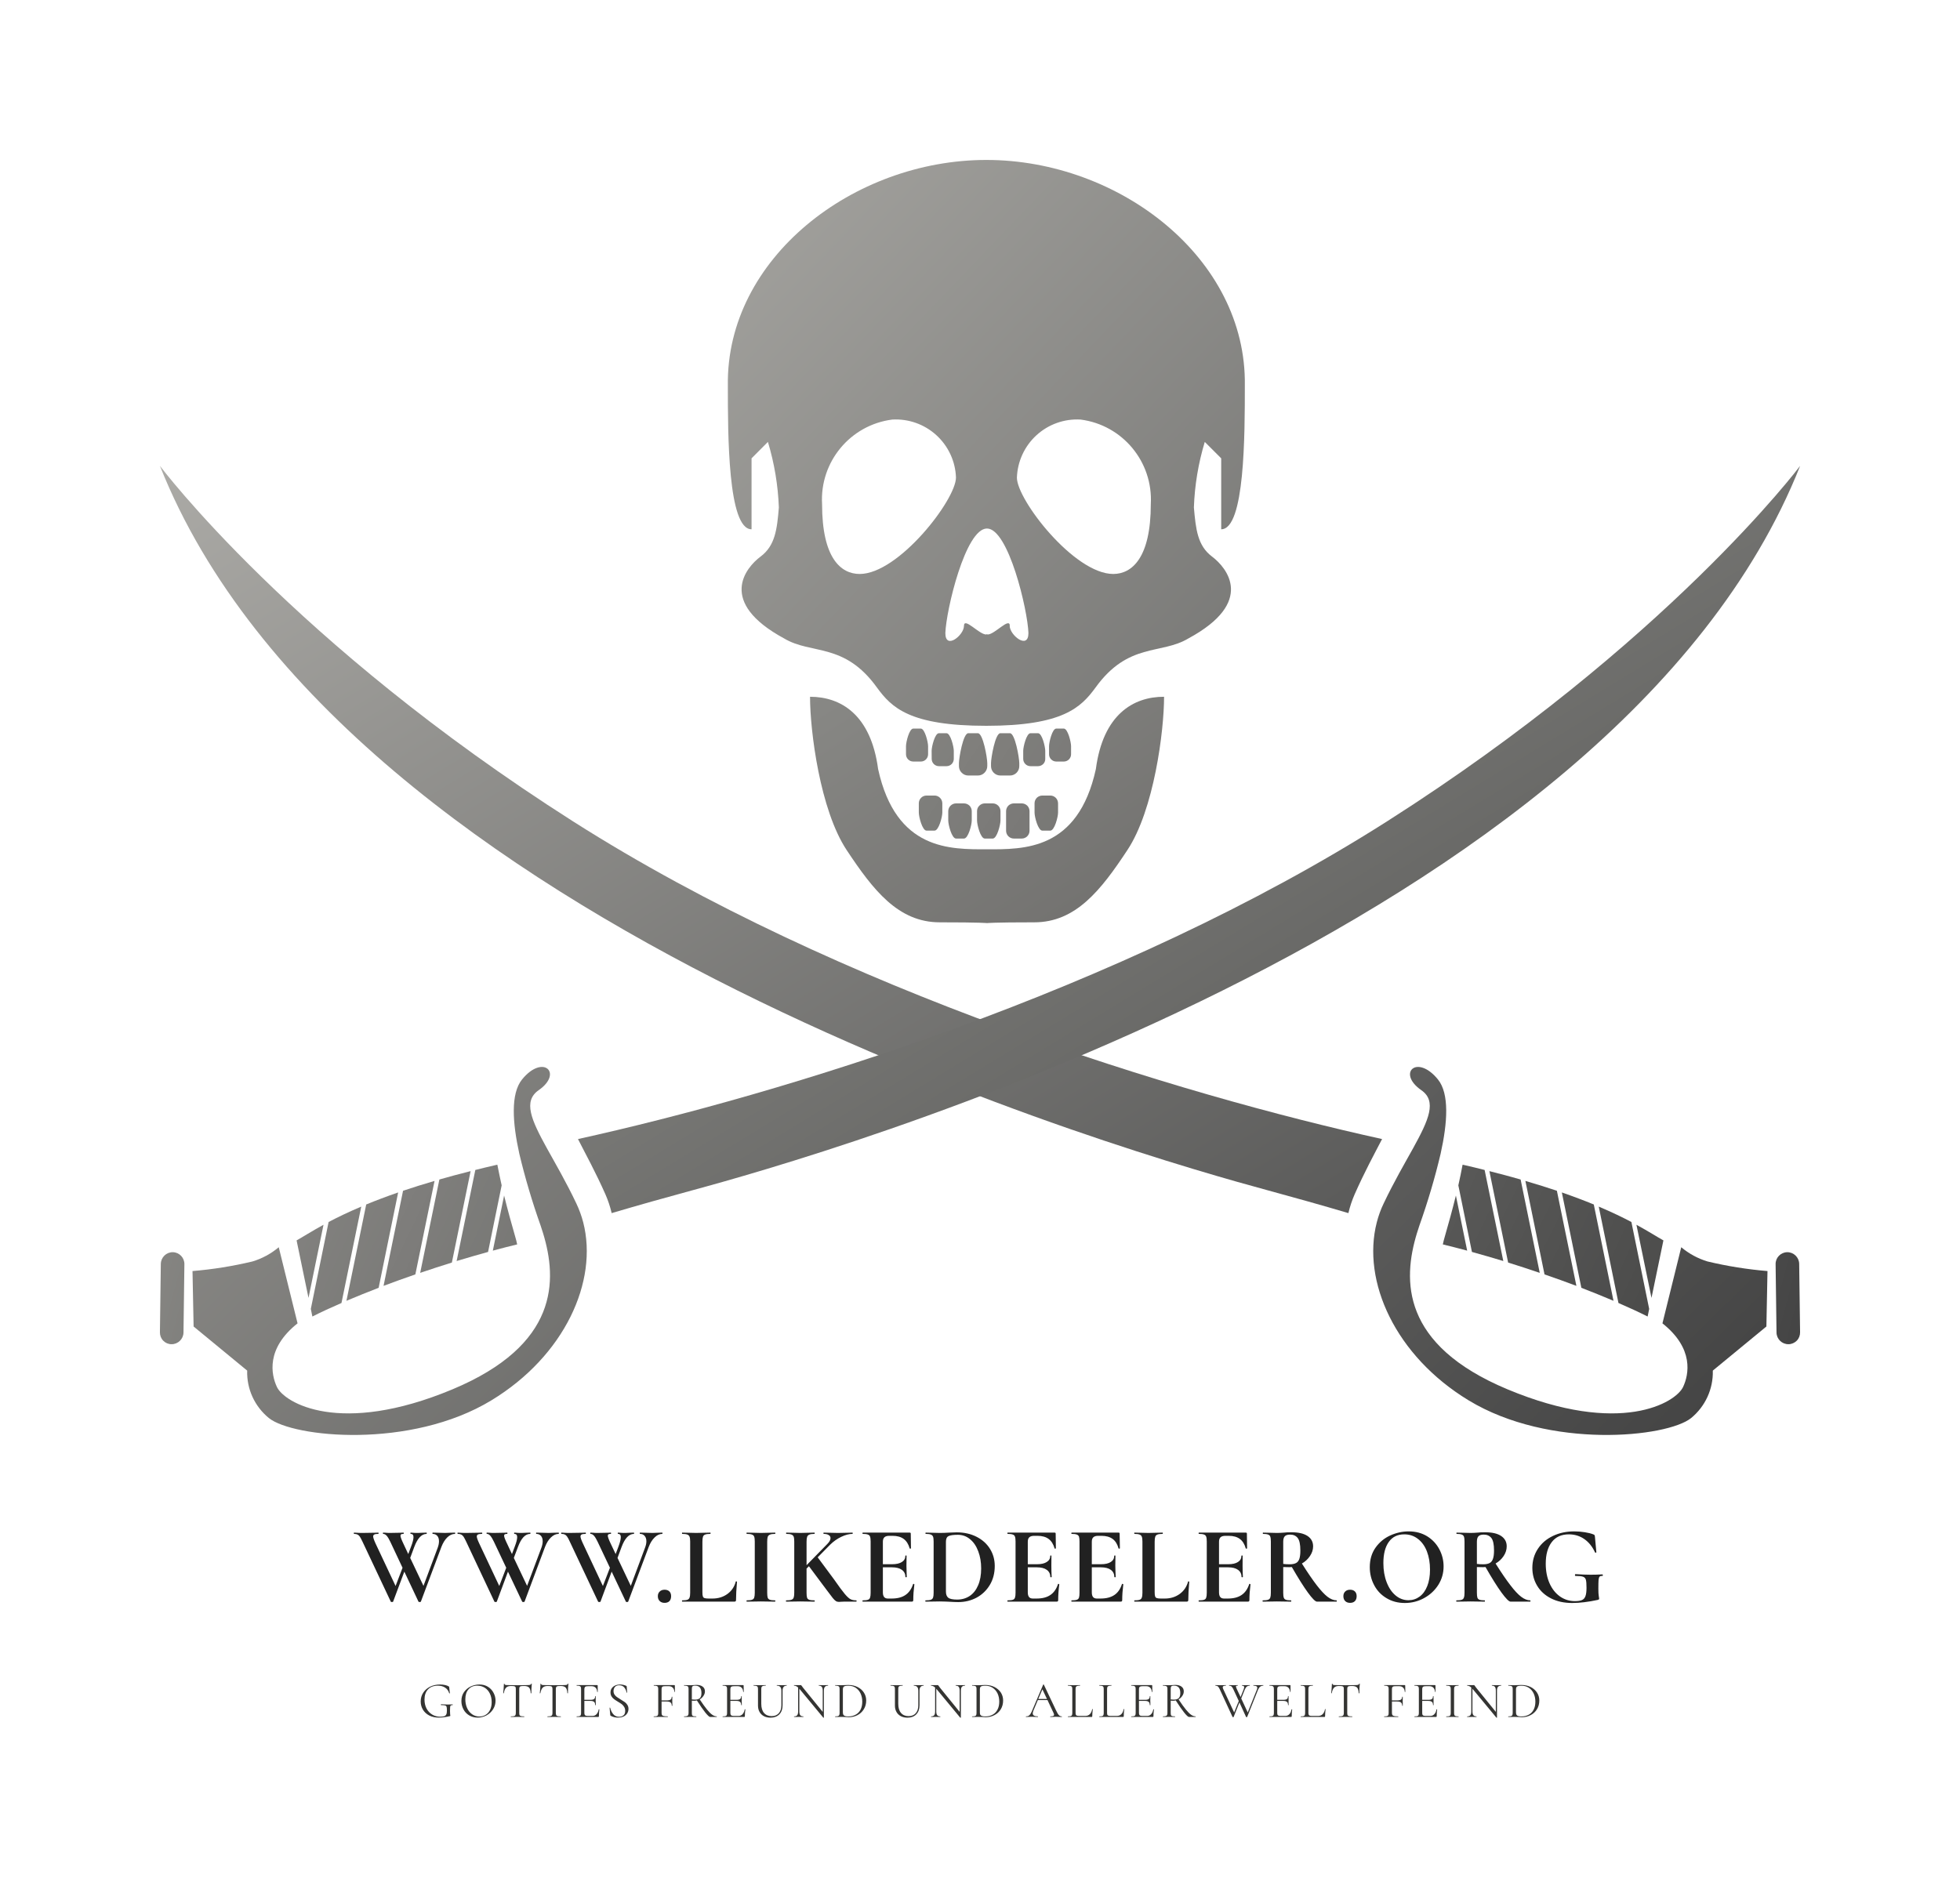 <svg xmlns="http://www.w3.org/2000/svg" version="1.1" xmlns:xlink="http://www.w3.org/1999/xlink" xmlns:svgjs="http://svgjs.dev/svgjs" viewBox="0 0 30.432 29.16"><g transform="matrix(1,0,0,1,5.49,23.783)"><g><path d=" M 1.577 0.029 Q 1.577 0.039 1.574 0.039 Q 1.51 0.039 1.454 0.094 Q 1.399 0.148 1.363 0.242 L 1.045 1.09 Q 1.043 1.097 1.026 1.097 Q 1.009 1.097 1.007 1.09 L 0.788 0.625 L 0.614 1.09 Q 0.613 1.097 0.595 1.097 Q 0.578 1.097 0.577 1.09 L 0.139 0.161 Q 0.113 0.106 0.097 0.082 Q 0.081 0.058 0.061 0.049 Q 0.041 0.039 0.009 0.039 Q 0.003 0.039 0.003 0.029 Q 0.003 0.019 0.009 0.019 Q 0.034 0.019 0.045 0.021 Q 0.079 0.024 0.134 0.024 Q 0.249 0.024 0.328 0.021 Q 0.35 0.019 0.383 0.019 Q 0.388 0.019 0.388 0.029 Q 0.388 0.039 0.383 0.039 Q 0.34 0.039 0.322 0.048 Q 0.304 0.057 0.304 0.079 Q 0.304 0.108 0.343 0.192 L 0.652 0.848 L 0.76 0.565 L 0.57 0.161 Q 0.541 0.1 0.515 0.069 Q 0.489 0.039 0.46 0.039 Q 0.455 0.039 0.455 0.029 Q 0.455 0.019 0.46 0.019 Q 0.477 0.019 0.5 0.021 Q 0.523 0.024 0.566 0.024 Q 0.664 0.024 0.729 0.021 Q 0.746 0.019 0.774 0.019 Q 0.779 0.019 0.779 0.029 Q 0.779 0.039 0.774 0.039 Q 0.75 0.039 0.739 0.045 Q 0.728 0.051 0.728 0.067 Q 0.728 0.096 0.774 0.192 L 0.849 0.352 L 0.892 0.237 Q 0.93 0.139 0.93 0.089 Q 0.93 0.039 0.887 0.039 Q 0.882 0.039 0.882 0.029 Q 0.882 0.019 0.887 0.019 Q 0.901 0.019 0.917 0.021 Q 0.934 0.024 0.999 0.024 Q 1.028 0.024 1.069 0.021 L 1.133 0.019 Q 1.136 0.019 1.136 0.029 Q 1.136 0.039 1.133 0.039 Q 1.018 0.039 0.942 0.242 L 0.879 0.412 L 1.085 0.846 L 1.306 0.254 Q 1.326 0.199 1.326 0.154 Q 1.326 0.101 1.3 0.07 Q 1.273 0.039 1.229 0.039 Q 1.224 0.039 1.224 0.029 Q 1.224 0.019 1.229 0.019 L 1.308 0.021 Q 1.369 0.024 1.421 0.024 Q 1.455 0.024 1.5 0.021 L 1.574 0.019 Q 1.577 0.019 1.577 0.029 M 3.187 0.029 Q 3.187 0.039 3.183 0.039 Q 3.12 0.039 3.064 0.094 Q 3.008 0.148 2.972 0.242 L 2.655 1.09 Q 2.653 1.097 2.636 1.097 Q 2.619 1.097 2.617 1.09 L 2.397 0.625 L 2.224 1.09 Q 2.222 1.097 2.205 1.097 Q 2.188 1.097 2.186 1.09 L 1.749 0.161 Q 1.723 0.106 1.707 0.082 Q 1.69 0.058 1.671 0.049 Q 1.651 0.039 1.618 0.039 Q 1.613 0.039 1.613 0.029 Q 1.613 0.019 1.618 0.019 Q 1.644 0.019 1.654 0.021 Q 1.689 0.024 1.744 0.024 Q 1.859 0.024 1.937 0.021 Q 1.96 0.019 1.992 0.019 Q 1.998 0.019 1.998 0.029 Q 1.998 0.039 1.992 0.039 Q 1.949 0.039 1.931 0.048 Q 1.913 0.057 1.913 0.079 Q 1.913 0.108 1.953 0.192 L 2.262 0.848 L 2.37 0.565 L 2.179 0.161 Q 2.15 0.1 2.124 0.069 Q 2.099 0.039 2.07 0.039 Q 2.064 0.039 2.064 0.029 Q 2.064 0.019 2.07 0.019 Q 2.087 0.019 2.11 0.021 Q 2.133 0.024 2.176 0.024 Q 2.274 0.024 2.339 0.021 Q 2.356 0.019 2.384 0.019 Q 2.389 0.019 2.389 0.029 Q 2.389 0.039 2.384 0.039 Q 2.36 0.039 2.348 0.045 Q 2.337 0.051 2.337 0.067 Q 2.337 0.096 2.384 0.192 L 2.459 0.352 L 2.502 0.237 Q 2.54 0.139 2.54 0.089 Q 2.54 0.039 2.497 0.039 Q 2.492 0.039 2.492 0.029 Q 2.492 0.019 2.497 0.019 Q 2.511 0.019 2.527 0.021 Q 2.543 0.024 2.608 0.024 Q 2.638 0.024 2.679 0.021 L 2.742 0.019 Q 2.746 0.019 2.746 0.029 Q 2.746 0.039 2.742 0.039 Q 2.627 0.039 2.552 0.242 L 2.488 0.412 L 2.694 0.846 L 2.916 0.254 Q 2.936 0.199 2.936 0.154 Q 2.936 0.101 2.91 0.07 Q 2.883 0.039 2.838 0.039 Q 2.833 0.039 2.833 0.029 Q 2.833 0.019 2.838 0.019 L 2.917 0.021 Q 2.979 0.024 3.031 0.024 Q 3.065 0.024 3.109 0.021 L 3.183 0.019 Q 3.187 0.019 3.187 0.029 M 4.796 0.029 Q 4.796 0.039 4.793 0.039 Q 4.729 0.039 4.674 0.094 Q 4.618 0.148 4.582 0.242 L 4.264 1.09 Q 4.263 1.097 4.246 1.097 Q 4.228 1.097 4.227 1.09 L 4.007 0.625 L 3.834 1.09 Q 3.832 1.097 3.815 1.097 Q 3.798 1.097 3.796 1.09 L 3.358 0.161 Q 3.333 0.106 3.316 0.082 Q 3.3 0.058 3.28 0.049 Q 3.261 0.039 3.228 0.039 Q 3.223 0.039 3.223 0.029 Q 3.223 0.019 3.228 0.019 Q 3.254 0.019 3.264 0.021 Q 3.298 0.024 3.353 0.024 Q 3.468 0.024 3.547 0.021 Q 3.569 0.019 3.602 0.019 Q 3.607 0.019 3.607 0.029 Q 3.607 0.039 3.602 0.039 Q 3.559 0.039 3.541 0.048 Q 3.523 0.057 3.523 0.079 Q 3.523 0.108 3.563 0.192 L 3.871 0.848 L 3.98 0.565 L 3.789 0.161 Q 3.76 0.1 3.734 0.069 Q 3.708 0.039 3.679 0.039 Q 3.674 0.039 3.674 0.029 Q 3.674 0.019 3.679 0.019 Q 3.696 0.019 3.72 0.021 Q 3.743 0.024 3.786 0.024 Q 3.883 0.024 3.949 0.021 Q 3.966 0.019 3.993 0.019 Q 3.998 0.019 3.998 0.029 Q 3.998 0.039 3.993 0.039 Q 3.969 0.039 3.958 0.045 Q 3.947 0.051 3.947 0.067 Q 3.947 0.096 3.993 0.192 L 4.069 0.352 L 4.112 0.237 Q 4.149 0.139 4.149 0.089 Q 4.149 0.039 4.107 0.039 Q 4.101 0.039 4.101 0.029 Q 4.101 0.019 4.107 0.019 Q 4.12 0.019 4.137 0.021 Q 4.153 0.024 4.218 0.024 Q 4.247 0.024 4.288 0.021 L 4.352 0.019 Q 4.355 0.019 4.355 0.029 Q 4.355 0.039 4.352 0.039 Q 4.237 0.039 4.161 0.242 L 4.098 0.412 L 4.304 0.846 L 4.525 0.254 Q 4.546 0.199 4.546 0.154 Q 4.546 0.101 4.519 0.07 Q 4.493 0.039 4.448 0.039 Q 4.443 0.039 4.443 0.029 Q 4.443 0.019 4.448 0.019 L 4.527 0.021 Q 4.589 0.024 4.64 0.024 Q 4.675 0.024 4.719 0.021 L 4.793 0.019 Q 4.796 0.019 4.796 0.029 M 4.753 1.082 Q 4.724 1.054 4.724 1.006 Q 4.724 0.961 4.753 0.934 Q 4.781 0.906 4.829 0.906 Q 4.877 0.906 4.904 0.933 Q 4.93 0.959 4.93 1.006 Q 4.93 1.055 4.904 1.083 Q 4.877 1.11 4.829 1.11 Q 4.781 1.11 4.753 1.082 M 5.416 0.946 Q 5.416 0.99 5.423 1.01 Q 5.43 1.03 5.449 1.036 Q 5.469 1.043 5.514 1.043 L 5.572 1.043 Q 5.706 1.043 5.804 0.972 Q 5.902 0.901 5.934 0.779 Q 5.934 0.776 5.941 0.776 Q 5.945 0.776 5.949 0.778 Q 5.953 0.781 5.953 0.782 Q 5.938 0.952 5.938 1.066 Q 5.938 1.079 5.932 1.085 Q 5.926 1.091 5.912 1.091 L 5.102 1.091 Q 5.099 1.091 5.099 1.081 Q 5.099 1.071 5.102 1.071 Q 5.157 1.071 5.182 1.062 Q 5.207 1.054 5.216 1.029 Q 5.226 1.004 5.226 0.952 L 5.226 0.158 Q 5.226 0.106 5.216 0.082 Q 5.207 0.058 5.181 0.049 Q 5.155 0.039 5.102 0.039 Q 5.099 0.039 5.099 0.029 Q 5.099 0.019 5.102 0.019 L 5.189 0.021 Q 5.268 0.024 5.32 0.024 Q 5.371 0.024 5.45 0.021 L 5.538 0.019 Q 5.543 0.019 5.543 0.029 Q 5.543 0.039 5.538 0.039 Q 5.485 0.039 5.459 0.049 Q 5.433 0.058 5.425 0.083 Q 5.416 0.108 5.416 0.16 L 5.416 0.946 M 6.43 1.03 Q 6.439 1.054 6.464 1.062 Q 6.489 1.071 6.543 1.071 Q 6.549 1.071 6.549 1.081 Q 6.549 1.091 6.543 1.091 Q 6.487 1.091 6.454 1.09 L 6.324 1.088 L 6.197 1.09 Q 6.163 1.091 6.104 1.091 Q 6.101 1.091 6.101 1.081 Q 6.101 1.071 6.104 1.071 Q 6.159 1.071 6.185 1.062 Q 6.211 1.054 6.22 1.029 Q 6.229 1.004 6.229 0.952 L 6.229 0.158 Q 6.229 0.106 6.22 0.082 Q 6.211 0.058 6.185 0.049 Q 6.159 0.039 6.104 0.039 Q 6.101 0.039 6.101 0.029 Q 6.101 0.019 6.104 0.019 L 6.197 0.021 Q 6.276 0.024 6.324 0.024 Q 6.377 0.024 6.456 0.021 L 6.543 0.019 Q 6.549 0.019 6.549 0.029 Q 6.549 0.039 6.543 0.039 Q 6.49 0.039 6.465 0.05 Q 6.439 0.06 6.43 0.085 Q 6.422 0.11 6.422 0.161 L 6.422 0.952 Q 6.422 1.006 6.43 1.03 M 7.81 1.081 Q 7.81 1.091 7.805 1.091 L 7.613 1.091 Q 7.585 1.091 7.566 1.093 Q 7.547 1.095 7.535 1.095 Q 7.508 1.095 7.488 1.082 Q 7.468 1.069 7.44 1.035 Q 7.412 1 7.34 0.903 Q 7.331 0.891 7.32 0.876 Q 7.309 0.861 7.295 0.843 L 7.07 0.541 L 7.033 0.578 L 7.033 0.952 Q 7.033 1.006 7.041 1.03 Q 7.05 1.054 7.075 1.062 Q 7.099 1.071 7.154 1.071 Q 7.161 1.071 7.161 1.081 Q 7.161 1.091 7.154 1.091 Q 7.098 1.091 7.065 1.09 L 6.936 1.088 L 6.809 1.09 Q 6.775 1.091 6.717 1.091 Q 6.713 1.091 6.713 1.081 Q 6.713 1.071 6.717 1.071 Q 6.772 1.071 6.797 1.062 Q 6.823 1.054 6.833 1.029 Q 6.842 1.004 6.842 0.952 L 6.842 0.158 Q 6.842 0.106 6.833 0.082 Q 6.823 0.058 6.798 0.049 Q 6.773 0.039 6.72 0.039 Q 6.715 0.039 6.715 0.029 Q 6.715 0.019 6.72 0.019 L 6.811 0.021 Q 6.89 0.024 6.936 0.024 Q 6.988 0.024 7.067 0.021 L 7.154 0.019 Q 7.16 0.019 7.16 0.029 Q 7.16 0.039 7.154 0.039 Q 7.101 0.039 7.076 0.05 Q 7.051 0.06 7.042 0.085 Q 7.033 0.11 7.033 0.161 L 7.033 0.525 L 7.355 0.196 Q 7.405 0.146 7.405 0.105 Q 7.405 0.074 7.377 0.057 Q 7.35 0.039 7.3 0.039 Q 7.295 0.039 7.295 0.029 Q 7.295 0.019 7.3 0.019 L 7.381 0.021 Q 7.456 0.024 7.522 0.024 Q 7.592 0.024 7.667 0.021 L 7.745 0.019 Q 7.75 0.019 7.75 0.029 Q 7.75 0.039 7.745 0.039 Q 7.666 0.039 7.571 0.085 Q 7.477 0.13 7.4 0.206 L 7.206 0.403 L 7.46 0.746 Q 7.571 0.906 7.627 0.972 Q 7.683 1.038 7.717 1.054 Q 7.752 1.071 7.805 1.071 Q 7.81 1.071 7.81 1.081 M 8.694 0.815 Q 8.699 0.815 8.703 0.818 Q 8.707 0.82 8.707 0.822 Q 8.69 0.956 8.69 1.066 Q 8.69 1.079 8.685 1.085 Q 8.68 1.091 8.665 1.091 L 7.906 1.091 Q 7.901 1.091 7.901 1.081 Q 7.901 1.071 7.906 1.071 Q 7.961 1.071 7.986 1.062 Q 8.011 1.054 8.019 1.029 Q 8.028 1.004 8.028 0.952 L 8.028 0.158 Q 8.028 0.106 8.019 0.082 Q 8.011 0.058 7.985 0.049 Q 7.959 0.039 7.906 0.039 Q 7.901 0.039 7.901 0.029 Q 7.901 0.019 7.906 0.019 L 8.634 0.019 Q 8.651 0.019 8.651 0.034 L 8.654 0.263 Q 8.654 0.266 8.645 0.268 Q 8.635 0.269 8.634 0.264 Q 8.606 0.165 8.541 0.117 Q 8.476 0.069 8.369 0.069 L 8.318 0.069 Q 8.266 0.069 8.242 0.091 Q 8.218 0.113 8.218 0.16 L 8.218 0.51 L 8.361 0.51 Q 8.46 0.51 8.514 0.475 Q 8.567 0.441 8.567 0.379 Q 8.567 0.374 8.576 0.374 Q 8.586 0.374 8.586 0.379 L 8.584 0.534 L 8.586 0.616 Q 8.589 0.674 8.589 0.709 Q 8.589 0.712 8.579 0.712 Q 8.568 0.712 8.568 0.709 Q 8.568 0.638 8.514 0.598 Q 8.46 0.558 8.359 0.558 L 8.218 0.558 L 8.218 0.946 Q 8.218 0.995 8.237 1.019 Q 8.256 1.043 8.297 1.043 L 8.354 1.043 Q 8.488 1.043 8.568 0.988 Q 8.649 0.934 8.687 0.819 Q 8.687 0.815 8.694 0.815 M 9.258 1.093 Q 9.231 1.091 9.191 1.09 Q 9.15 1.088 9.101 1.088 L 8.974 1.09 Q 8.939 1.091 8.881 1.091 Q 8.877 1.091 8.877 1.081 Q 8.877 1.071 8.881 1.071 Q 8.936 1.071 8.962 1.062 Q 8.987 1.054 8.997 1.029 Q 9.006 1.004 9.006 0.952 L 9.006 0.158 Q 9.006 0.106 8.997 0.082 Q 8.987 0.058 8.962 0.049 Q 8.938 0.039 8.884 0.039 Q 8.879 0.039 8.879 0.029 Q 8.879 0.019 8.884 0.019 L 8.975 0.021 Q 9.054 0.024 9.101 0.024 Q 9.171 0.024 9.245 0.019 Q 9.334 0.015 9.365 0.015 Q 9.538 0.015 9.673 0.084 Q 9.808 0.153 9.881 0.271 Q 9.955 0.39 9.955 0.537 Q 9.955 0.704 9.879 0.831 Q 9.802 0.959 9.673 1.029 Q 9.543 1.098 9.389 1.098 Q 9.334 1.098 9.258 1.093 M 9.566 1.003 Q 9.65 0.947 9.697 0.837 Q 9.744 0.728 9.744 0.575 Q 9.744 0.429 9.699 0.31 Q 9.655 0.19 9.572 0.122 Q 9.49 0.053 9.382 0.053 Q 9.276 0.053 9.236 0.074 Q 9.197 0.094 9.197 0.161 L 9.197 0.934 Q 9.197 1.002 9.233 1.03 Q 9.269 1.059 9.372 1.059 Q 9.481 1.059 9.566 1.003 M 10.944 0.815 Q 10.949 0.815 10.953 0.818 Q 10.957 0.82 10.957 0.822 Q 10.94 0.956 10.94 1.066 Q 10.94 1.079 10.935 1.085 Q 10.93 1.091 10.914 1.091 L 10.156 1.091 Q 10.151 1.091 10.151 1.081 Q 10.151 1.071 10.156 1.071 Q 10.211 1.071 10.236 1.062 Q 10.261 1.054 10.269 1.029 Q 10.278 1.004 10.278 0.952 L 10.278 0.158 Q 10.278 0.106 10.269 0.082 Q 10.261 0.058 10.235 0.049 Q 10.209 0.039 10.156 0.039 Q 10.151 0.039 10.151 0.029 Q 10.151 0.019 10.156 0.019 L 10.884 0.019 Q 10.901 0.019 10.901 0.034 L 10.904 0.263 Q 10.904 0.266 10.895 0.268 Q 10.885 0.269 10.884 0.264 Q 10.856 0.165 10.791 0.117 Q 10.726 0.069 10.619 0.069 L 10.568 0.069 Q 10.516 0.069 10.492 0.091 Q 10.468 0.113 10.468 0.16 L 10.468 0.51 L 10.611 0.51 Q 10.71 0.51 10.763 0.475 Q 10.817 0.441 10.817 0.379 Q 10.817 0.374 10.826 0.374 Q 10.835 0.374 10.835 0.379 L 10.834 0.534 L 10.835 0.616 Q 10.839 0.674 10.839 0.709 Q 10.839 0.712 10.829 0.712 Q 10.818 0.712 10.818 0.709 Q 10.818 0.638 10.764 0.598 Q 10.71 0.558 10.609 0.558 L 10.468 0.558 L 10.468 0.946 Q 10.468 0.995 10.487 1.019 Q 10.506 1.043 10.547 1.043 L 10.604 1.043 Q 10.738 1.043 10.818 0.988 Q 10.899 0.934 10.937 0.819 Q 10.937 0.815 10.944 0.815 M 11.937 0.815 Q 11.942 0.815 11.947 0.818 Q 11.951 0.82 11.951 0.822 Q 11.934 0.956 11.934 1.066 Q 11.934 1.079 11.929 1.085 Q 11.924 1.091 11.908 1.091 L 11.15 1.091 Q 11.144 1.091 11.144 1.081 Q 11.144 1.071 11.15 1.071 Q 11.205 1.071 11.229 1.062 Q 11.254 1.054 11.263 1.029 Q 11.271 1.004 11.271 0.952 L 11.271 0.158 Q 11.271 0.106 11.263 0.082 Q 11.254 0.058 11.229 0.049 Q 11.203 0.039 11.15 0.039 Q 11.144 0.039 11.144 0.029 Q 11.144 0.019 11.15 0.019 L 11.877 0.019 Q 11.894 0.019 11.894 0.034 L 11.898 0.263 Q 11.898 0.266 11.888 0.268 Q 11.879 0.269 11.877 0.264 Q 11.85 0.165 11.785 0.117 Q 11.719 0.069 11.613 0.069 L 11.561 0.069 Q 11.51 0.069 11.486 0.091 Q 11.462 0.113 11.462 0.16 L 11.462 0.51 L 11.604 0.51 Q 11.704 0.51 11.757 0.475 Q 11.81 0.441 11.81 0.379 Q 11.81 0.374 11.82 0.374 Q 11.829 0.374 11.829 0.379 L 11.827 0.534 L 11.829 0.616 Q 11.833 0.674 11.833 0.709 Q 11.833 0.712 11.822 0.712 Q 11.812 0.712 11.812 0.709 Q 11.812 0.638 11.758 0.598 Q 11.704 0.558 11.603 0.558 L 11.462 0.558 L 11.462 0.946 Q 11.462 0.995 11.481 1.019 Q 11.5 1.043 11.541 1.043 L 11.597 1.043 Q 11.731 1.043 11.812 0.988 Q 11.893 0.934 11.93 0.819 Q 11.93 0.815 11.937 0.815 M 12.438 0.946 Q 12.438 0.99 12.445 1.01 Q 12.452 1.03 12.472 1.036 Q 12.492 1.043 12.536 1.043 L 12.595 1.043 Q 12.728 1.043 12.826 0.972 Q 12.924 0.901 12.957 0.779 Q 12.957 0.776 12.963 0.776 Q 12.967 0.776 12.971 0.778 Q 12.975 0.781 12.975 0.782 Q 12.96 0.952 12.96 1.066 Q 12.96 1.079 12.954 1.085 Q 12.948 1.091 12.934 1.091 L 12.124 1.091 Q 12.121 1.091 12.121 1.081 Q 12.121 1.071 12.124 1.071 Q 12.179 1.071 12.204 1.062 Q 12.229 1.054 12.238 1.029 Q 12.248 1.004 12.248 0.952 L 12.248 0.158 Q 12.248 0.106 12.238 0.082 Q 12.229 0.058 12.203 0.049 Q 12.178 0.039 12.124 0.039 Q 12.121 0.039 12.121 0.029 Q 12.121 0.019 12.124 0.019 L 12.212 0.021 Q 12.291 0.024 12.342 0.024 Q 12.394 0.024 12.473 0.021 L 12.56 0.019 Q 12.565 0.019 12.565 0.029 Q 12.565 0.039 12.56 0.039 Q 12.507 0.039 12.481 0.049 Q 12.456 0.058 12.447 0.083 Q 12.438 0.108 12.438 0.16 L 12.438 0.946 M 13.912 0.815 Q 13.918 0.815 13.922 0.818 Q 13.926 0.82 13.926 0.822 Q 13.909 0.956 13.909 1.066 Q 13.909 1.079 13.904 1.085 Q 13.899 1.091 13.883 1.091 L 13.125 1.091 Q 13.12 1.091 13.12 1.081 Q 13.12 1.071 13.125 1.071 Q 13.18 1.071 13.205 1.062 Q 13.23 1.054 13.238 1.029 Q 13.247 1.004 13.247 0.952 L 13.247 0.158 Q 13.247 0.106 13.238 0.082 Q 13.23 0.058 13.204 0.049 Q 13.178 0.039 13.125 0.039 Q 13.12 0.039 13.12 0.029 Q 13.12 0.019 13.125 0.019 L 13.852 0.019 Q 13.87 0.019 13.87 0.034 L 13.873 0.263 Q 13.873 0.266 13.864 0.268 Q 13.854 0.269 13.852 0.264 Q 13.825 0.165 13.76 0.117 Q 13.695 0.069 13.588 0.069 L 13.537 0.069 Q 13.485 0.069 13.461 0.091 Q 13.437 0.113 13.437 0.16 L 13.437 0.51 L 13.58 0.51 Q 13.679 0.51 13.732 0.475 Q 13.785 0.441 13.785 0.379 Q 13.785 0.374 13.795 0.374 Q 13.804 0.374 13.804 0.379 L 13.803 0.534 L 13.804 0.616 Q 13.808 0.674 13.808 0.709 Q 13.808 0.712 13.797 0.712 Q 13.787 0.712 13.787 0.709 Q 13.787 0.638 13.733 0.598 Q 13.679 0.558 13.578 0.558 L 13.437 0.558 L 13.437 0.946 Q 13.437 0.995 13.456 1.019 Q 13.475 1.043 13.516 1.043 L 13.573 1.043 Q 13.707 1.043 13.787 0.988 Q 13.868 0.934 13.906 0.819 Q 13.906 0.815 13.912 0.815 M 15.266 1.081 Q 15.266 1.091 15.263 1.091 L 14.958 1.091 Q 14.92 1.091 14.817 0.95 Q 14.714 0.808 14.568 0.554 Q 14.554 0.556 14.529 0.556 Q 14.462 0.556 14.434 0.554 L 14.434 0.952 Q 14.434 1.006 14.443 1.03 Q 14.451 1.054 14.476 1.062 Q 14.501 1.071 14.556 1.071 Q 14.559 1.071 14.559 1.081 Q 14.559 1.091 14.556 1.091 Q 14.499 1.091 14.467 1.09 L 14.336 1.088 L 14.211 1.09 Q 14.177 1.091 14.118 1.091 Q 14.113 1.091 14.113 1.081 Q 14.113 1.071 14.118 1.071 Q 14.173 1.071 14.198 1.062 Q 14.223 1.054 14.233 1.029 Q 14.242 1.004 14.242 0.952 L 14.242 0.158 Q 14.242 0.106 14.233 0.082 Q 14.225 0.058 14.199 0.049 Q 14.173 0.039 14.12 0.039 Q 14.117 0.039 14.117 0.029 Q 14.117 0.019 14.12 0.019 L 14.211 0.021 Q 14.29 0.024 14.336 0.024 Q 14.386 0.024 14.446 0.019 Q 14.465 0.017 14.495 0.015 Q 14.525 0.014 14.566 0.014 Q 14.724 0.014 14.811 0.071 Q 14.898 0.129 14.898 0.232 Q 14.898 0.311 14.849 0.383 Q 14.801 0.455 14.724 0.499 Q 14.861 0.716 14.955 0.837 Q 15.049 0.959 15.121 1.015 Q 15.194 1.071 15.263 1.071 Q 15.266 1.071 15.266 1.081 M 14.534 0.511 Q 14.596 0.511 14.632 0.492 Q 14.668 0.474 14.684 0.427 Q 14.7 0.381 14.7 0.297 Q 14.7 0.156 14.659 0.103 Q 14.618 0.05 14.541 0.05 Q 14.482 0.05 14.458 0.076 Q 14.434 0.101 14.434 0.161 L 14.434 0.505 Q 14.475 0.511 14.534 0.511 M 15.396 1.082 Q 15.368 1.054 15.368 1.006 Q 15.368 0.961 15.396 0.934 Q 15.424 0.906 15.472 0.906 Q 15.52 0.906 15.547 0.933 Q 15.574 0.959 15.574 1.006 Q 15.574 1.055 15.547 1.083 Q 15.52 1.11 15.472 1.11 Q 15.424 1.11 15.396 1.082 M 16.038 1.037 Q 15.913 0.963 15.846 0.835 Q 15.778 0.707 15.778 0.556 Q 15.778 0.379 15.867 0.253 Q 15.956 0.127 16.096 0.063 Q 16.236 0 16.382 0 Q 16.545 0 16.669 0.076 Q 16.792 0.153 16.858 0.278 Q 16.924 0.403 16.924 0.544 Q 16.924 0.7 16.842 0.831 Q 16.759 0.961 16.621 1.036 Q 16.483 1.112 16.322 1.112 Q 16.162 1.112 16.038 1.037 M 16.551 1.013 Q 16.627 0.958 16.67 0.85 Q 16.713 0.743 16.713 0.594 Q 16.713 0.436 16.665 0.311 Q 16.617 0.187 16.526 0.117 Q 16.435 0.046 16.313 0.046 Q 16.157 0.046 16.073 0.164 Q 15.989 0.281 15.989 0.492 Q 15.989 0.659 16.04 0.79 Q 16.09 0.921 16.179 0.995 Q 16.267 1.069 16.379 1.069 Q 16.475 1.069 16.551 1.013 M 18.273 1.081 Q 18.273 1.091 18.27 1.091 L 17.964 1.091 Q 17.926 1.091 17.823 0.95 Q 17.72 0.808 17.575 0.554 Q 17.561 0.556 17.535 0.556 Q 17.468 0.556 17.441 0.554 L 17.441 0.952 Q 17.441 1.006 17.449 1.03 Q 17.458 1.054 17.483 1.062 Q 17.508 1.071 17.563 1.071 Q 17.566 1.071 17.566 1.081 Q 17.566 1.091 17.563 1.091 Q 17.506 1.091 17.473 1.09 L 17.343 1.088 L 17.218 1.09 Q 17.183 1.091 17.125 1.091 Q 17.12 1.091 17.12 1.081 Q 17.12 1.071 17.125 1.071 Q 17.18 1.071 17.205 1.062 Q 17.23 1.054 17.239 1.029 Q 17.249 1.004 17.249 0.952 L 17.249 0.158 Q 17.249 0.106 17.24 0.082 Q 17.231 0.058 17.206 0.049 Q 17.18 0.039 17.127 0.039 Q 17.123 0.039 17.123 0.029 Q 17.123 0.019 17.127 0.019 L 17.218 0.021 Q 17.297 0.024 17.343 0.024 Q 17.393 0.024 17.453 0.019 Q 17.472 0.017 17.502 0.015 Q 17.532 0.014 17.573 0.014 Q 17.731 0.014 17.817 0.071 Q 17.904 0.129 17.904 0.232 Q 17.904 0.311 17.856 0.383 Q 17.808 0.455 17.731 0.499 Q 17.868 0.716 17.962 0.837 Q 18.055 0.959 18.128 1.015 Q 18.201 1.071 18.27 1.071 Q 18.273 1.071 18.273 1.081 M 17.54 0.511 Q 17.602 0.511 17.638 0.492 Q 17.674 0.474 17.69 0.427 Q 17.707 0.381 17.707 0.297 Q 17.707 0.156 17.666 0.103 Q 17.624 0.05 17.547 0.05 Q 17.489 0.05 17.465 0.076 Q 17.441 0.101 17.441 0.161 L 17.441 0.505 Q 17.482 0.511 17.54 0.511 M 18.591 1.04 Q 18.45 0.968 18.376 0.843 Q 18.302 0.719 18.302 0.566 Q 18.302 0.402 18.387 0.272 Q 18.472 0.142 18.621 0.071 Q 18.769 0 18.953 0 Q 19.033 0 19.116 0.013 Q 19.198 0.026 19.248 0.046 Q 19.263 0.051 19.268 0.059 Q 19.272 0.067 19.274 0.086 L 19.296 0.324 Q 19.296 0.329 19.287 0.331 Q 19.279 0.333 19.275 0.326 Q 19.215 0.194 19.11 0.12 Q 19.004 0.046 18.869 0.046 Q 18.694 0.046 18.602 0.168 Q 18.51 0.29 18.51 0.501 Q 18.51 0.671 18.568 0.804 Q 18.627 0.937 18.73 1.01 Q 18.834 1.083 18.963 1.083 Q 19.033 1.083 19.071 1.067 Q 19.109 1.052 19.126 1.007 Q 19.143 0.963 19.143 0.875 Q 19.143 0.786 19.133 0.751 Q 19.123 0.716 19.089 0.704 Q 19.056 0.692 18.973 0.692 Q 18.963 0.692 18.963 0.678 Q 18.963 0.673 18.966 0.668 Q 18.968 0.664 18.972 0.664 Q 19.117 0.673 19.207 0.673 Q 19.294 0.673 19.389 0.668 Q 19.392 0.668 19.395 0.672 Q 19.397 0.676 19.397 0.68 Q 19.397 0.692 19.389 0.692 Q 19.358 0.69 19.346 0.703 Q 19.334 0.716 19.33 0.754 Q 19.327 0.793 19.327 0.892 Q 19.327 0.97 19.333 1.002 Q 19.339 1.035 19.339 1.043 Q 19.339 1.054 19.334 1.057 Q 19.33 1.06 19.318 1.064 Q 19.097 1.112 18.92 1.112 Q 18.731 1.112 18.591 1.04" fill="#212121" fill-rule="nonzero"></path></g><g><path d=" M 1.174 2.859 Q 1.11 2.825 1.076 2.768 Q 1.042 2.711 1.042 2.641 Q 1.042 2.564 1.082 2.504 Q 1.121 2.445 1.189 2.411 Q 1.258 2.378 1.344 2.378 Q 1.383 2.378 1.419 2.386 Q 1.454 2.393 1.476 2.407 Q 1.482 2.411 1.484 2.413 Q 1.485 2.416 1.485 2.425 L 1.495 2.514 Q 1.495 2.516 1.491 2.516 Q 1.486 2.517 1.485 2.515 Q 1.468 2.457 1.422 2.427 Q 1.377 2.396 1.31 2.396 Q 1.21 2.396 1.156 2.453 Q 1.101 2.511 1.101 2.612 Q 1.101 2.689 1.132 2.75 Q 1.164 2.81 1.219 2.844 Q 1.275 2.878 1.344 2.878 Q 1.384 2.878 1.406 2.871 Q 1.428 2.864 1.439 2.843 Q 1.449 2.823 1.449 2.782 Q 1.449 2.741 1.444 2.725 Q 1.439 2.709 1.421 2.703 Q 1.403 2.698 1.359 2.698 Q 1.355 2.698 1.355 2.691 Q 1.355 2.689 1.356 2.687 Q 1.357 2.685 1.359 2.685 Q 1.42 2.689 1.459 2.689 Q 1.496 2.689 1.536 2.687 Q 1.538 2.687 1.539 2.689 Q 1.54 2.69 1.54 2.692 Q 1.54 2.698 1.536 2.698 Q 1.517 2.697 1.509 2.703 Q 1.501 2.709 1.499 2.727 Q 1.497 2.745 1.497 2.79 Q 1.497 2.826 1.499 2.841 Q 1.502 2.856 1.502 2.86 Q 1.502 2.865 1.501 2.866 Q 1.499 2.868 1.493 2.87 Q 1.397 2.892 1.325 2.892 Q 1.238 2.892 1.174 2.859 M 1.794 2.857 Q 1.737 2.823 1.706 2.764 Q 1.674 2.705 1.674 2.635 Q 1.674 2.553 1.715 2.495 Q 1.757 2.437 1.821 2.407 Q 1.886 2.378 1.953 2.378 Q 2.029 2.378 2.086 2.413 Q 2.143 2.449 2.173 2.507 Q 2.204 2.564 2.204 2.629 Q 2.204 2.702 2.166 2.762 Q 2.128 2.822 2.064 2.857 Q 2 2.892 1.926 2.892 Q 1.852 2.892 1.794 2.857 M 2.05 2.849 Q 2.094 2.823 2.119 2.772 Q 2.144 2.721 2.144 2.652 Q 2.144 2.577 2.116 2.519 Q 2.088 2.461 2.038 2.429 Q 1.987 2.396 1.92 2.396 Q 1.833 2.396 1.784 2.453 Q 1.735 2.509 1.735 2.607 Q 1.735 2.682 1.762 2.743 Q 1.79 2.805 1.84 2.84 Q 1.89 2.875 1.953 2.875 Q 2.007 2.875 2.05 2.849 M 2.368 2.427 Q 2.343 2.452 2.332 2.513 Q 2.332 2.515 2.327 2.515 Q 2.323 2.515 2.323 2.513 Q 2.326 2.484 2.33 2.438 Q 2.334 2.392 2.334 2.369 Q 2.334 2.365 2.338 2.365 Q 2.343 2.365 2.343 2.369 Q 2.343 2.387 2.385 2.387 Q 2.453 2.389 2.545 2.389 Q 2.592 2.389 2.644 2.388 L 2.698 2.387 Q 2.726 2.387 2.74 2.383 Q 2.754 2.379 2.758 2.367 Q 2.759 2.364 2.763 2.364 Q 2.767 2.364 2.767 2.367 Q 2.764 2.39 2.762 2.437 Q 2.76 2.484 2.76 2.513 Q 2.76 2.515 2.755 2.515 Q 2.75 2.515 2.75 2.513 Q 2.748 2.451 2.725 2.426 Q 2.702 2.401 2.649 2.401 Q 2.613 2.401 2.598 2.404 Q 2.583 2.407 2.577 2.418 Q 2.572 2.428 2.572 2.453 L 2.572 2.818 Q 2.572 2.843 2.577 2.854 Q 2.583 2.865 2.599 2.869 Q 2.615 2.873 2.649 2.873 Q 2.651 2.873 2.651 2.878 Q 2.651 2.882 2.649 2.882 Q 2.622 2.882 2.607 2.882 L 2.545 2.881 L 2.485 2.882 Q 2.469 2.882 2.442 2.882 Q 2.44 2.882 2.44 2.878 Q 2.44 2.873 2.442 2.873 Q 2.476 2.873 2.492 2.869 Q 2.508 2.865 2.513 2.853 Q 2.519 2.842 2.519 2.818 L 2.519 2.451 Q 2.519 2.427 2.514 2.417 Q 2.508 2.407 2.493 2.404 Q 2.478 2.401 2.443 2.401 Q 2.393 2.401 2.368 2.427 M 2.936 2.427 Q 2.911 2.452 2.9 2.513 Q 2.9 2.515 2.896 2.515 Q 2.891 2.515 2.891 2.513 Q 2.894 2.484 2.898 2.438 Q 2.902 2.392 2.902 2.369 Q 2.902 2.365 2.907 2.365 Q 2.911 2.365 2.911 2.369 Q 2.911 2.387 2.954 2.387 Q 3.021 2.389 3.113 2.389 Q 3.16 2.389 3.212 2.388 L 3.266 2.387 Q 3.295 2.387 3.309 2.383 Q 3.323 2.379 3.326 2.367 Q 3.327 2.364 3.331 2.364 Q 3.335 2.364 3.335 2.367 Q 3.333 2.39 3.33 2.437 Q 3.328 2.484 3.328 2.513 Q 3.328 2.515 3.323 2.515 Q 3.319 2.515 3.319 2.513 Q 3.316 2.451 3.293 2.426 Q 3.27 2.401 3.217 2.401 Q 3.181 2.401 3.166 2.404 Q 3.151 2.407 3.146 2.418 Q 3.14 2.428 3.14 2.453 L 3.14 2.818 Q 3.14 2.843 3.146 2.854 Q 3.151 2.865 3.167 2.869 Q 3.183 2.873 3.217 2.873 Q 3.219 2.873 3.219 2.878 Q 3.219 2.882 3.217 2.882 Q 3.191 2.882 3.175 2.882 L 3.113 2.881 L 3.054 2.882 Q 3.038 2.882 3.01 2.882 Q 3.009 2.882 3.009 2.878 Q 3.009 2.873 3.01 2.873 Q 3.044 2.873 3.06 2.869 Q 3.076 2.865 3.082 2.853 Q 3.088 2.842 3.088 2.818 L 3.088 2.451 Q 3.088 2.427 3.082 2.417 Q 3.077 2.407 3.062 2.404 Q 3.047 2.401 3.011 2.401 Q 2.961 2.401 2.936 2.427 M 3.809 2.763 Q 3.812 2.763 3.814 2.763 Q 3.816 2.764 3.816 2.766 Q 3.809 2.816 3.809 2.87 Q 3.809 2.877 3.806 2.88 Q 3.803 2.882 3.796 2.882 L 3.464 2.882 Q 3.462 2.882 3.462 2.878 Q 3.462 2.873 3.464 2.873 Q 3.494 2.873 3.508 2.869 Q 3.522 2.865 3.527 2.853 Q 3.532 2.842 3.532 2.818 L 3.532 2.451 Q 3.532 2.427 3.527 2.416 Q 3.522 2.405 3.508 2.401 Q 3.494 2.396 3.464 2.396 Q 3.462 2.396 3.462 2.392 Q 3.462 2.387 3.464 2.387 L 3.782 2.387 Q 3.79 2.387 3.79 2.394 L 3.791 2.492 Q 3.791 2.494 3.787 2.494 Q 3.783 2.495 3.782 2.492 Q 3.78 2.45 3.757 2.427 Q 3.734 2.404 3.696 2.404 L 3.648 2.404 Q 3.62 2.404 3.607 2.408 Q 3.594 2.412 3.589 2.423 Q 3.583 2.434 3.583 2.455 L 3.583 2.616 L 3.68 2.616 Q 3.718 2.616 3.734 2.603 Q 3.751 2.591 3.751 2.56 Q 3.751 2.559 3.755 2.559 Q 3.76 2.559 3.76 2.56 L 3.759 2.625 Q 3.759 2.648 3.76 2.66 L 3.761 2.698 Q 3.761 2.699 3.756 2.699 Q 3.751 2.699 3.751 2.698 Q 3.751 2.663 3.734 2.648 Q 3.717 2.633 3.678 2.633 L 3.583 2.633 L 3.583 2.815 Q 3.583 2.837 3.588 2.847 Q 3.593 2.858 3.606 2.862 Q 3.618 2.866 3.645 2.866 L 3.709 2.866 Q 3.747 2.866 3.772 2.839 Q 3.797 2.812 3.806 2.764 Q 3.806 2.763 3.809 2.763 M 4.051 2.534 Q 4.066 2.557 4.088 2.572 Q 4.109 2.587 4.148 2.611 Q 4.189 2.636 4.212 2.652 Q 4.235 2.669 4.251 2.695 Q 4.268 2.721 4.268 2.756 Q 4.268 2.794 4.249 2.825 Q 4.23 2.856 4.193 2.874 Q 4.156 2.892 4.104 2.892 Q 4.043 2.892 3.993 2.864 Q 3.989 2.862 3.987 2.859 Q 3.986 2.855 3.985 2.849 L 3.975 2.741 Q 3.974 2.738 3.979 2.737 Q 3.983 2.736 3.984 2.74 Q 3.997 2.797 4.031 2.838 Q 4.065 2.879 4.123 2.879 Q 4.162 2.879 4.19 2.857 Q 4.217 2.836 4.217 2.788 Q 4.217 2.752 4.201 2.726 Q 4.185 2.7 4.163 2.683 Q 4.14 2.666 4.101 2.643 Q 4.063 2.62 4.041 2.603 Q 4.02 2.587 4.004 2.561 Q 3.989 2.536 3.989 2.502 Q 3.989 2.462 4.01 2.434 Q 4.031 2.406 4.065 2.392 Q 4.099 2.378 4.137 2.378 Q 4.184 2.378 4.23 2.397 Q 4.241 2.401 4.241 2.411 L 4.247 2.502 Q 4.247 2.505 4.243 2.505 Q 4.239 2.505 4.238 2.502 Q 4.232 2.461 4.204 2.425 Q 4.176 2.39 4.124 2.39 Q 4.08 2.39 4.058 2.416 Q 4.036 2.442 4.036 2.48 Q 4.036 2.511 4.051 2.534 M 4.989 2.492 Q 4.989 2.494 4.985 2.494 Q 4.981 2.495 4.981 2.492 Q 4.978 2.45 4.955 2.427 Q 4.932 2.404 4.894 2.404 L 4.846 2.404 Q 4.819 2.404 4.805 2.407 Q 4.792 2.411 4.787 2.422 Q 4.782 2.432 4.782 2.452 L 4.782 2.625 L 4.862 2.625 Q 4.904 2.625 4.921 2.612 Q 4.939 2.599 4.939 2.57 Q 4.939 2.568 4.944 2.568 Q 4.949 2.568 4.949 2.57 L 4.948 2.634 Q 4.948 2.657 4.949 2.669 L 4.95 2.707 Q 4.95 2.709 4.945 2.709 Q 4.94 2.709 4.94 2.707 Q 4.94 2.672 4.921 2.657 Q 4.903 2.642 4.859 2.642 L 4.782 2.642 L 4.782 2.815 Q 4.782 2.84 4.788 2.852 Q 4.795 2.863 4.815 2.868 Q 4.835 2.873 4.877 2.873 Q 4.88 2.873 4.88 2.878 Q 4.88 2.882 4.877 2.882 Q 4.845 2.882 4.827 2.882 L 4.755 2.881 L 4.701 2.882 Q 4.687 2.882 4.661 2.882 Q 4.659 2.882 4.659 2.878 Q 4.659 2.873 4.661 2.873 Q 4.691 2.873 4.705 2.869 Q 4.72 2.865 4.725 2.853 Q 4.73 2.842 4.73 2.818 L 4.73 2.451 Q 4.73 2.427 4.725 2.416 Q 4.72 2.405 4.706 2.401 Q 4.692 2.396 4.662 2.396 Q 4.66 2.396 4.66 2.392 Q 4.66 2.387 4.662 2.387 L 4.981 2.387 Q 4.988 2.387 4.988 2.394 L 4.989 2.492 M 5.64 2.878 Q 5.64 2.882 5.639 2.882 L 5.536 2.882 Q 5.517 2.882 5.462 2.815 Q 5.408 2.747 5.33 2.625 Q 5.311 2.631 5.287 2.631 Q 5.272 2.631 5.252 2.629 L 5.252 2.818 Q 5.252 2.843 5.256 2.854 Q 5.261 2.865 5.275 2.869 Q 5.289 2.873 5.319 2.873 Q 5.322 2.873 5.322 2.878 Q 5.322 2.882 5.319 2.882 Q 5.295 2.882 5.28 2.882 L 5.226 2.881 L 5.172 2.882 Q 5.157 2.882 5.131 2.882 Q 5.13 2.882 5.13 2.878 Q 5.13 2.873 5.131 2.873 Q 5.161 2.873 5.176 2.868 Q 5.19 2.864 5.195 2.853 Q 5.201 2.842 5.201 2.818 L 5.201 2.451 Q 5.201 2.427 5.196 2.416 Q 5.191 2.405 5.177 2.401 Q 5.163 2.396 5.133 2.396 Q 5.13 2.396 5.13 2.392 Q 5.13 2.387 5.133 2.387 L 5.172 2.388 Q 5.205 2.389 5.226 2.389 Q 5.24 2.389 5.253 2.388 Q 5.265 2.388 5.275 2.387 Q 5.3 2.384 5.321 2.384 Q 5.385 2.384 5.42 2.411 Q 5.455 2.437 5.455 2.484 Q 5.455 2.522 5.432 2.555 Q 5.41 2.589 5.374 2.609 Q 5.441 2.71 5.487 2.766 Q 5.533 2.823 5.569 2.848 Q 5.605 2.873 5.639 2.873 Q 5.64 2.873 5.64 2.878 M 5.299 2.613 Q 5.353 2.613 5.377 2.589 Q 5.401 2.566 5.401 2.511 Q 5.401 2.396 5.304 2.396 Q 5.283 2.396 5.272 2.4 Q 5.261 2.404 5.256 2.415 Q 5.252 2.427 5.252 2.453 L 5.252 2.61 Q 5.272 2.613 5.299 2.613 M 6.076 2.763 Q 6.079 2.763 6.081 2.763 Q 6.083 2.764 6.083 2.766 Q 6.075 2.816 6.075 2.87 Q 6.075 2.877 6.073 2.88 Q 6.07 2.882 6.063 2.882 L 5.731 2.882 Q 5.729 2.882 5.729 2.878 Q 5.729 2.873 5.731 2.873 Q 5.761 2.873 5.775 2.869 Q 5.789 2.865 5.794 2.853 Q 5.799 2.842 5.799 2.818 L 5.799 2.451 Q 5.799 2.427 5.794 2.416 Q 5.789 2.405 5.775 2.401 Q 5.761 2.396 5.731 2.396 Q 5.729 2.396 5.729 2.392 Q 5.729 2.387 5.731 2.387 L 6.049 2.387 Q 6.056 2.387 6.056 2.394 L 6.058 2.492 Q 6.058 2.494 6.054 2.494 Q 6.05 2.495 6.049 2.492 Q 6.047 2.45 6.024 2.427 Q 6.001 2.404 5.963 2.404 L 5.915 2.404 Q 5.887 2.404 5.874 2.408 Q 5.861 2.412 5.855 2.423 Q 5.85 2.434 5.85 2.455 L 5.85 2.616 L 5.947 2.616 Q 5.985 2.616 6.001 2.603 Q 6.018 2.591 6.018 2.56 Q 6.018 2.559 6.022 2.559 Q 6.027 2.559 6.027 2.56 L 6.026 2.625 Q 6.026 2.648 6.027 2.66 L 6.028 2.698 Q 6.028 2.699 6.023 2.699 Q 6.018 2.699 6.018 2.698 Q 6.018 2.663 6.001 2.648 Q 5.984 2.633 5.945 2.633 L 5.85 2.633 L 5.85 2.815 Q 5.85 2.837 5.855 2.847 Q 5.86 2.858 5.873 2.862 Q 5.885 2.866 5.912 2.866 L 5.976 2.866 Q 6.014 2.866 6.039 2.839 Q 6.064 2.812 6.073 2.764 Q 6.073 2.763 6.076 2.763 M 6.573 2.396 Q 6.57 2.396 6.57 2.392 Q 6.57 2.387 6.573 2.387 L 6.607 2.388 Q 6.635 2.389 6.652 2.389 Q 6.665 2.389 6.691 2.388 L 6.724 2.387 Q 6.726 2.387 6.726 2.392 Q 6.726 2.396 6.724 2.396 Q 6.661 2.396 6.661 2.474 L 6.661 2.699 Q 6.661 2.79 6.61 2.842 Q 6.559 2.893 6.474 2.893 Q 6.415 2.893 6.371 2.87 Q 6.327 2.847 6.303 2.804 Q 6.279 2.762 6.279 2.705 L 6.279 2.451 Q 6.279 2.427 6.274 2.416 Q 6.269 2.405 6.255 2.401 Q 6.241 2.396 6.211 2.396 Q 6.21 2.396 6.21 2.392 Q 6.21 2.387 6.211 2.387 L 6.25 2.388 Q 6.283 2.389 6.304 2.389 Q 6.326 2.389 6.359 2.388 L 6.397 2.387 Q 6.4 2.387 6.4 2.392 Q 6.4 2.396 6.397 2.396 Q 6.368 2.396 6.354 2.401 Q 6.34 2.406 6.335 2.417 Q 6.33 2.429 6.33 2.453 L 6.33 2.677 Q 6.33 2.77 6.372 2.819 Q 6.415 2.869 6.491 2.869 Q 6.562 2.869 6.602 2.824 Q 6.642 2.779 6.642 2.7 L 6.642 2.474 Q 6.642 2.396 6.573 2.396 M 7.368 2.392 Q 7.368 2.396 7.365 2.396 Q 7.332 2.396 7.317 2.415 Q 7.302 2.433 7.302 2.474 L 7.302 2.892 Q 7.302 2.893 7.298 2.894 Q 7.294 2.895 7.293 2.893 L 6.928 2.452 L 6.921 2.444 L 6.921 2.796 Q 6.921 2.837 6.935 2.855 Q 6.95 2.873 6.983 2.873 Q 6.985 2.873 6.985 2.878 Q 6.985 2.882 6.983 2.882 Q 6.963 2.882 6.952 2.882 L 6.913 2.881 L 6.872 2.882 Q 6.861 2.882 6.84 2.882 Q 6.838 2.882 6.838 2.878 Q 6.838 2.873 6.84 2.873 Q 6.874 2.873 6.888 2.855 Q 6.902 2.837 6.902 2.796 L 6.902 2.425 Q 6.872 2.396 6.84 2.396 Q 6.837 2.396 6.837 2.392 Q 6.837 2.387 6.84 2.387 L 6.869 2.388 Q 6.879 2.388 6.895 2.388 Q 6.913 2.388 6.924 2.388 Q 6.935 2.387 6.941 2.387 Q 6.948 2.387 6.95 2.39 Q 6.953 2.392 6.96 2.402 Q 6.969 2.416 6.979 2.428 L 7.284 2.803 L 7.284 2.474 Q 7.284 2.433 7.27 2.415 Q 7.256 2.396 7.224 2.396 Q 7.222 2.396 7.222 2.392 Q 7.222 2.387 7.224 2.387 L 7.254 2.388 Q 7.278 2.389 7.293 2.389 Q 7.308 2.389 7.333 2.388 L 7.365 2.387 Q 7.368 2.387 7.368 2.392 M 7.637 2.883 Q 7.626 2.882 7.609 2.882 Q 7.591 2.881 7.571 2.881 L 7.517 2.882 Q 7.503 2.882 7.477 2.882 Q 7.476 2.882 7.476 2.878 Q 7.476 2.873 7.477 2.873 Q 7.507 2.873 7.521 2.869 Q 7.535 2.865 7.54 2.853 Q 7.546 2.842 7.546 2.818 L 7.546 2.451 Q 7.546 2.427 7.541 2.416 Q 7.536 2.405 7.522 2.401 Q 7.508 2.396 7.478 2.396 Q 7.477 2.396 7.477 2.392 Q 7.477 2.387 7.478 2.387 L 7.518 2.388 Q 7.551 2.389 7.571 2.389 Q 7.601 2.389 7.63 2.387 Q 7.665 2.385 7.679 2.385 Q 7.761 2.385 7.825 2.417 Q 7.888 2.449 7.923 2.503 Q 7.959 2.558 7.959 2.626 Q 7.959 2.703 7.922 2.762 Q 7.886 2.821 7.825 2.853 Q 7.763 2.886 7.69 2.886 Q 7.667 2.886 7.637 2.883 M 7.794 2.847 Q 7.844 2.821 7.871 2.769 Q 7.898 2.717 7.898 2.644 Q 7.898 2.575 7.872 2.518 Q 7.846 2.462 7.798 2.43 Q 7.749 2.397 7.686 2.397 Q 7.652 2.397 7.633 2.401 Q 7.614 2.405 7.606 2.417 Q 7.597 2.429 7.597 2.453 L 7.597 2.809 Q 7.597 2.833 7.604 2.847 Q 7.611 2.86 7.629 2.867 Q 7.648 2.874 7.682 2.874 Q 7.745 2.874 7.794 2.847 M 8.699 2.396 Q 8.697 2.396 8.697 2.392 Q 8.697 2.387 8.699 2.387 L 8.733 2.388 Q 8.762 2.389 8.778 2.389 Q 8.792 2.389 8.817 2.388 L 8.851 2.387 Q 8.852 2.387 8.852 2.392 Q 8.852 2.396 8.851 2.396 Q 8.787 2.396 8.787 2.474 L 8.787 2.699 Q 8.787 2.79 8.736 2.842 Q 8.686 2.893 8.6 2.893 Q 8.541 2.893 8.497 2.87 Q 8.453 2.847 8.429 2.804 Q 8.405 2.762 8.405 2.705 L 8.405 2.451 Q 8.405 2.427 8.4 2.416 Q 8.396 2.405 8.382 2.401 Q 8.368 2.396 8.338 2.396 Q 8.336 2.396 8.336 2.392 Q 8.336 2.387 8.338 2.387 L 8.376 2.388 Q 8.41 2.389 8.43 2.389 Q 8.453 2.389 8.486 2.388 L 8.524 2.387 Q 8.526 2.387 8.526 2.392 Q 8.526 2.396 8.524 2.396 Q 8.495 2.396 8.48 2.401 Q 8.466 2.406 8.461 2.417 Q 8.457 2.429 8.457 2.453 L 8.457 2.677 Q 8.457 2.77 8.499 2.819 Q 8.541 2.869 8.617 2.869 Q 8.689 2.869 8.728 2.824 Q 8.768 2.779 8.768 2.7 L 8.768 2.474 Q 8.768 2.396 8.699 2.396 M 9.494 2.392 Q 9.494 2.396 9.492 2.396 Q 9.459 2.396 9.444 2.415 Q 9.429 2.433 9.429 2.474 L 9.429 2.892 Q 9.429 2.893 9.425 2.894 Q 9.421 2.895 9.419 2.893 L 9.054 2.452 L 9.047 2.444 L 9.047 2.796 Q 9.047 2.837 9.062 2.855 Q 9.077 2.873 9.109 2.873 Q 9.111 2.873 9.111 2.878 Q 9.111 2.882 9.109 2.882 Q 9.089 2.882 9.079 2.882 L 9.039 2.881 L 8.999 2.882 Q 8.988 2.882 8.966 2.882 Q 8.965 2.882 8.965 2.878 Q 8.965 2.873 8.966 2.873 Q 9 2.873 9.015 2.855 Q 9.029 2.837 9.029 2.796 L 9.029 2.425 Q 8.998 2.396 8.966 2.396 Q 8.964 2.396 8.964 2.392 Q 8.964 2.387 8.966 2.387 L 8.996 2.388 Q 9.005 2.388 9.022 2.388 Q 9.039 2.388 9.05 2.388 Q 9.062 2.387 9.068 2.387 Q 9.074 2.387 9.077 2.39 Q 9.08 2.392 9.086 2.402 Q 9.096 2.416 9.105 2.428 L 9.41 2.803 L 9.41 2.474 Q 9.41 2.433 9.396 2.415 Q 9.383 2.396 9.35 2.396 Q 9.348 2.396 9.348 2.392 Q 9.348 2.387 9.35 2.387 L 9.381 2.388 Q 9.405 2.389 9.42 2.389 Q 9.434 2.389 9.459 2.388 L 9.492 2.387 Q 9.494 2.387 9.494 2.392 M 9.763 2.883 Q 9.752 2.882 9.735 2.882 Q 9.718 2.881 9.697 2.881 L 9.643 2.882 Q 9.629 2.882 9.604 2.882 Q 9.602 2.882 9.602 2.878 Q 9.602 2.873 9.604 2.873 Q 9.634 2.873 9.648 2.869 Q 9.662 2.865 9.667 2.853 Q 9.672 2.842 9.672 2.818 L 9.672 2.451 Q 9.672 2.427 9.667 2.416 Q 9.663 2.405 9.649 2.401 Q 9.635 2.396 9.605 2.396 Q 9.603 2.396 9.603 2.392 Q 9.603 2.387 9.605 2.387 L 9.644 2.388 Q 9.678 2.389 9.697 2.389 Q 9.728 2.389 9.757 2.387 Q 9.792 2.385 9.805 2.385 Q 9.888 2.385 9.951 2.417 Q 10.014 2.449 10.05 2.503 Q 10.085 2.558 10.085 2.626 Q 10.085 2.703 10.049 2.762 Q 10.013 2.821 9.951 2.853 Q 9.889 2.886 9.816 2.886 Q 9.793 2.886 9.763 2.883 M 9.921 2.847 Q 9.97 2.821 9.997 2.769 Q 10.025 2.717 10.025 2.644 Q 10.025 2.575 9.999 2.518 Q 9.972 2.462 9.924 2.43 Q 9.876 2.397 9.812 2.397 Q 9.778 2.397 9.76 2.401 Q 9.741 2.405 9.732 2.417 Q 9.724 2.429 9.724 2.453 L 9.724 2.809 Q 9.724 2.833 9.73 2.847 Q 9.737 2.86 9.756 2.867 Q 9.774 2.874 9.808 2.874 Q 9.872 2.874 9.921 2.847 M 10.998 2.878 Q 10.998 2.882 10.995 2.882 Q 10.98 2.882 10.949 2.881 Q 10.917 2.879 10.903 2.879 Q 10.885 2.879 10.858 2.881 Q 10.833 2.882 10.819 2.882 Q 10.816 2.882 10.816 2.878 Q 10.816 2.873 10.819 2.873 Q 10.849 2.873 10.862 2.867 Q 10.876 2.862 10.876 2.848 Q 10.876 2.837 10.865 2.814 L 10.774 2.62 L 10.624 2.62 L 10.556 2.782 Q 10.545 2.809 10.545 2.826 Q 10.545 2.873 10.623 2.873 Q 10.627 2.873 10.627 2.878 Q 10.627 2.882 10.623 2.882 Q 10.608 2.882 10.581 2.881 Q 10.551 2.879 10.529 2.879 Q 10.509 2.879 10.482 2.881 Q 10.458 2.882 10.442 2.882 Q 10.438 2.882 10.438 2.878 Q 10.438 2.873 10.442 2.873 Q 10.464 2.873 10.48 2.865 Q 10.495 2.856 10.509 2.835 Q 10.523 2.814 10.539 2.775 L 10.707 2.38 Q 10.708 2.377 10.712 2.377 Q 10.716 2.377 10.717 2.38 L 10.904 2.774 Q 10.931 2.832 10.95 2.853 Q 10.969 2.873 10.995 2.873 Q 10.998 2.873 10.998 2.878 M 10.631 2.603 L 10.766 2.603 L 10.695 2.453 L 10.631 2.603 M 11.21 2.815 Q 11.21 2.838 11.215 2.848 Q 11.22 2.859 11.232 2.862 Q 11.245 2.866 11.274 2.866 L 11.36 2.866 Q 11.405 2.866 11.432 2.838 Q 11.459 2.81 11.468 2.761 Q 11.468 2.759 11.472 2.759 Q 11.477 2.759 11.477 2.762 Q 11.469 2.828 11.469 2.87 Q 11.469 2.877 11.467 2.88 Q 11.465 2.882 11.458 2.882 L 11.091 2.882 Q 11.09 2.882 11.09 2.878 Q 11.09 2.873 11.091 2.873 Q 11.121 2.873 11.135 2.869 Q 11.149 2.865 11.154 2.853 Q 11.159 2.842 11.159 2.818 L 11.159 2.451 Q 11.159 2.427 11.154 2.416 Q 11.149 2.405 11.135 2.401 Q 11.121 2.396 11.091 2.396 Q 11.09 2.396 11.09 2.392 Q 11.09 2.387 11.091 2.387 L 11.13 2.388 Q 11.163 2.389 11.184 2.389 Q 11.206 2.389 11.24 2.388 L 11.278 2.387 Q 11.28 2.387 11.28 2.392 Q 11.28 2.396 11.278 2.396 Q 11.248 2.396 11.234 2.401 Q 11.221 2.405 11.215 2.417 Q 11.21 2.428 11.21 2.452 L 11.21 2.815 M 11.699 2.815 Q 11.699 2.838 11.703 2.848 Q 11.708 2.859 11.721 2.862 Q 11.734 2.866 11.762 2.866 L 11.849 2.866 Q 11.894 2.866 11.921 2.838 Q 11.948 2.81 11.956 2.761 Q 11.956 2.759 11.961 2.759 Q 11.965 2.759 11.965 2.762 Q 11.958 2.828 11.958 2.87 Q 11.958 2.877 11.956 2.88 Q 11.953 2.882 11.946 2.882 L 11.58 2.882 Q 11.578 2.882 11.578 2.878 Q 11.578 2.873 11.58 2.873 Q 11.61 2.873 11.624 2.869 Q 11.638 2.865 11.642 2.853 Q 11.647 2.842 11.647 2.818 L 11.647 2.451 Q 11.647 2.427 11.642 2.416 Q 11.638 2.405 11.624 2.401 Q 11.61 2.396 11.58 2.396 Q 11.578 2.396 11.578 2.392 Q 11.578 2.387 11.58 2.387 L 11.619 2.388 Q 11.652 2.389 11.673 2.389 Q 11.695 2.389 11.728 2.388 L 11.766 2.387 Q 11.768 2.387 11.768 2.392 Q 11.768 2.396 11.766 2.396 Q 11.737 2.396 11.723 2.401 Q 11.709 2.405 11.704 2.417 Q 11.699 2.428 11.699 2.452 L 11.699 2.815 M 12.42 2.763 Q 12.423 2.763 12.425 2.763 Q 12.427 2.764 12.427 2.766 Q 12.419 2.816 12.419 2.87 Q 12.419 2.877 12.417 2.88 Q 12.414 2.882 12.407 2.882 L 12.075 2.882 Q 12.073 2.882 12.073 2.878 Q 12.073 2.873 12.075 2.873 Q 12.105 2.873 12.119 2.869 Q 12.132 2.865 12.138 2.853 Q 12.143 2.842 12.143 2.818 L 12.143 2.451 Q 12.143 2.427 12.138 2.416 Q 12.132 2.405 12.119 2.401 Q 12.105 2.396 12.075 2.396 Q 12.073 2.396 12.073 2.392 Q 12.073 2.387 12.075 2.387 L 12.393 2.387 Q 12.4 2.387 12.4 2.394 L 12.402 2.492 Q 12.402 2.494 12.398 2.494 Q 12.394 2.495 12.393 2.492 Q 12.391 2.45 12.368 2.427 Q 12.345 2.404 12.307 2.404 L 12.258 2.404 Q 12.231 2.404 12.218 2.408 Q 12.205 2.412 12.199 2.423 Q 12.194 2.434 12.194 2.455 L 12.194 2.616 L 12.291 2.616 Q 12.329 2.616 12.345 2.603 Q 12.362 2.591 12.362 2.56 Q 12.362 2.559 12.366 2.559 Q 12.371 2.559 12.371 2.56 L 12.37 2.625 Q 12.37 2.648 12.371 2.66 L 12.372 2.698 Q 12.372 2.699 12.367 2.699 Q 12.362 2.699 12.362 2.698 Q 12.362 2.663 12.345 2.648 Q 12.328 2.633 12.289 2.633 L 12.194 2.633 L 12.194 2.815 Q 12.194 2.837 12.199 2.847 Q 12.204 2.858 12.216 2.862 Q 12.229 2.866 12.256 2.866 L 12.32 2.866 Q 12.358 2.866 12.383 2.839 Q 12.408 2.812 12.417 2.764 Q 12.417 2.763 12.42 2.763 M 13.075 2.878 Q 13.075 2.882 13.074 2.882 L 12.971 2.882 Q 12.951 2.882 12.897 2.815 Q 12.843 2.747 12.765 2.625 Q 12.746 2.631 12.722 2.631 Q 12.707 2.631 12.687 2.629 L 12.687 2.818 Q 12.687 2.843 12.691 2.854 Q 12.696 2.865 12.71 2.869 Q 12.724 2.873 12.754 2.873 Q 12.756 2.873 12.756 2.878 Q 12.756 2.882 12.754 2.882 Q 12.729 2.882 12.715 2.882 L 12.66 2.881 L 12.607 2.882 Q 12.592 2.882 12.566 2.882 Q 12.565 2.882 12.565 2.878 Q 12.565 2.873 12.566 2.873 Q 12.596 2.873 12.611 2.868 Q 12.625 2.864 12.63 2.853 Q 12.636 2.842 12.636 2.818 L 12.636 2.451 Q 12.636 2.427 12.631 2.416 Q 12.626 2.405 12.612 2.401 Q 12.598 2.396 12.568 2.396 Q 12.565 2.396 12.565 2.392 Q 12.565 2.387 12.568 2.387 L 12.607 2.388 Q 12.64 2.389 12.66 2.389 Q 12.675 2.389 12.687 2.388 Q 12.7 2.388 12.71 2.387 Q 12.735 2.384 12.756 2.384 Q 12.82 2.384 12.855 2.411 Q 12.89 2.437 12.89 2.484 Q 12.89 2.522 12.867 2.555 Q 12.845 2.589 12.809 2.609 Q 12.876 2.71 12.922 2.766 Q 12.968 2.823 13.004 2.848 Q 13.039 2.873 13.074 2.873 Q 13.075 2.873 13.075 2.878 M 12.733 2.613 Q 12.788 2.613 12.812 2.589 Q 12.836 2.566 12.836 2.511 Q 12.836 2.396 12.739 2.396 Q 12.718 2.396 12.707 2.4 Q 12.696 2.404 12.691 2.415 Q 12.687 2.427 12.687 2.453 L 12.687 2.61 Q 12.706 2.613 12.733 2.613 M 14.126 2.392 Q 14.126 2.396 14.124 2.396 Q 14.097 2.396 14.077 2.411 Q 14.058 2.425 14.043 2.459 L 13.874 2.882 Q 13.874 2.885 13.866 2.885 Q 13.859 2.885 13.857 2.882 L 13.754 2.656 L 13.664 2.882 Q 13.664 2.885 13.656 2.885 Q 13.649 2.885 13.647 2.882 L 13.449 2.453 Q 13.435 2.421 13.421 2.409 Q 13.407 2.396 13.382 2.396 Q 13.38 2.396 13.38 2.392 Q 13.38 2.387 13.382 2.387 L 13.412 2.388 Q 13.434 2.389 13.448 2.389 Q 13.476 2.389 13.51 2.388 L 13.542 2.387 Q 13.545 2.387 13.545 2.392 Q 13.545 2.396 13.542 2.396 Q 13.518 2.396 13.507 2.402 Q 13.495 2.407 13.495 2.421 Q 13.495 2.433 13.503 2.45 L 13.672 2.812 L 13.744 2.634 L 13.66 2.453 Q 13.646 2.422 13.632 2.409 Q 13.618 2.396 13.595 2.396 Q 13.592 2.396 13.592 2.392 Q 13.592 2.387 13.595 2.387 L 13.624 2.388 Q 13.646 2.389 13.659 2.389 Q 13.681 2.389 13.705 2.388 L 13.726 2.387 Q 13.729 2.387 13.729 2.392 Q 13.729 2.396 13.726 2.396 Q 13.712 2.396 13.706 2.399 Q 13.7 2.401 13.7 2.408 Q 13.7 2.419 13.714 2.45 L 13.772 2.573 L 13.819 2.455 Q 13.828 2.431 13.828 2.419 Q 13.828 2.407 13.82 2.402 Q 13.812 2.396 13.794 2.396 Q 13.792 2.396 13.792 2.392 Q 13.792 2.387 13.794 2.387 L 13.813 2.388 Q 13.828 2.389 13.846 2.389 Q 13.862 2.389 13.882 2.388 L 13.915 2.387 Q 13.916 2.387 13.916 2.392 Q 13.916 2.396 13.915 2.396 Q 13.888 2.396 13.869 2.41 Q 13.851 2.424 13.836 2.459 L 13.782 2.595 L 13.883 2.812 L 14.025 2.457 Q 14.031 2.44 14.031 2.429 Q 14.031 2.412 14.017 2.404 Q 14.003 2.396 13.972 2.396 Q 13.97 2.396 13.97 2.392 Q 13.97 2.387 13.972 2.387 L 14.004 2.388 Q 14.031 2.389 14.054 2.389 Q 14.069 2.389 14.09 2.388 L 14.124 2.387 Q 14.126 2.387 14.126 2.392 M 14.567 2.763 Q 14.569 2.763 14.571 2.763 Q 14.573 2.764 14.573 2.766 Q 14.566 2.816 14.566 2.87 Q 14.566 2.877 14.563 2.88 Q 14.56 2.882 14.553 2.882 L 14.221 2.882 Q 14.219 2.882 14.219 2.878 Q 14.219 2.873 14.221 2.873 Q 14.251 2.873 14.265 2.869 Q 14.279 2.865 14.284 2.853 Q 14.289 2.842 14.289 2.818 L 14.289 2.451 Q 14.289 2.427 14.284 2.416 Q 14.279 2.405 14.265 2.401 Q 14.251 2.396 14.221 2.396 Q 14.219 2.396 14.219 2.392 Q 14.219 2.387 14.221 2.387 L 14.54 2.387 Q 14.547 2.387 14.547 2.394 L 14.548 2.492 Q 14.548 2.494 14.544 2.494 Q 14.54 2.495 14.54 2.492 Q 14.537 2.45 14.514 2.427 Q 14.491 2.404 14.453 2.404 L 14.405 2.404 Q 14.377 2.404 14.364 2.408 Q 14.351 2.412 14.346 2.423 Q 14.341 2.434 14.341 2.455 L 14.341 2.616 L 14.437 2.616 Q 14.475 2.616 14.492 2.603 Q 14.508 2.591 14.508 2.56 Q 14.508 2.559 14.513 2.559 Q 14.517 2.559 14.517 2.56 L 14.517 2.625 Q 14.517 2.648 14.517 2.66 L 14.518 2.698 Q 14.518 2.699 14.513 2.699 Q 14.509 2.699 14.509 2.698 Q 14.509 2.663 14.492 2.648 Q 14.475 2.633 14.435 2.633 L 14.341 2.633 L 14.341 2.815 Q 14.341 2.837 14.345 2.847 Q 14.35 2.858 14.363 2.862 Q 14.375 2.866 14.402 2.866 L 14.466 2.866 Q 14.504 2.866 14.529 2.839 Q 14.555 2.812 14.563 2.764 Q 14.563 2.763 14.567 2.763 M 14.825 2.815 Q 14.825 2.838 14.83 2.848 Q 14.835 2.859 14.847 2.862 Q 14.86 2.866 14.888 2.866 L 14.975 2.866 Q 15.02 2.866 15.047 2.838 Q 15.074 2.81 15.083 2.761 Q 15.083 2.759 15.087 2.759 Q 15.091 2.759 15.091 2.762 Q 15.084 2.828 15.084 2.87 Q 15.084 2.877 15.082 2.88 Q 15.08 2.882 15.072 2.882 L 14.706 2.882 Q 14.705 2.882 14.705 2.878 Q 14.705 2.873 14.706 2.873 Q 14.736 2.873 14.75 2.869 Q 14.764 2.865 14.769 2.853 Q 14.774 2.842 14.774 2.818 L 14.774 2.451 Q 14.774 2.427 14.769 2.416 Q 14.764 2.405 14.75 2.401 Q 14.736 2.396 14.706 2.396 Q 14.705 2.396 14.705 2.392 Q 14.705 2.387 14.706 2.387 L 14.745 2.388 Q 14.778 2.389 14.799 2.389 Q 14.821 2.389 14.854 2.388 L 14.892 2.387 Q 14.895 2.387 14.895 2.392 Q 14.895 2.396 14.892 2.396 Q 14.863 2.396 14.849 2.401 Q 14.835 2.405 14.83 2.417 Q 14.825 2.428 14.825 2.452 L 14.825 2.815 M 15.223 2.427 Q 15.199 2.452 15.187 2.513 Q 15.187 2.515 15.183 2.515 Q 15.179 2.515 15.179 2.513 Q 15.182 2.484 15.186 2.438 Q 15.19 2.392 15.19 2.369 Q 15.19 2.365 15.194 2.365 Q 15.199 2.365 15.199 2.369 Q 15.199 2.387 15.241 2.387 Q 15.309 2.389 15.401 2.389 Q 15.447 2.389 15.5 2.388 L 15.554 2.387 Q 15.582 2.387 15.596 2.383 Q 15.61 2.379 15.614 2.367 Q 15.615 2.364 15.619 2.364 Q 15.623 2.364 15.623 2.367 Q 15.62 2.39 15.618 2.437 Q 15.616 2.484 15.616 2.513 Q 15.616 2.515 15.611 2.515 Q 15.606 2.515 15.606 2.513 Q 15.604 2.451 15.581 2.426 Q 15.558 2.401 15.505 2.401 Q 15.469 2.401 15.454 2.404 Q 15.439 2.407 15.433 2.418 Q 15.428 2.428 15.428 2.453 L 15.428 2.818 Q 15.428 2.843 15.433 2.854 Q 15.439 2.865 15.455 2.869 Q 15.47 2.873 15.505 2.873 Q 15.507 2.873 15.507 2.878 Q 15.507 2.882 15.505 2.882 Q 15.478 2.882 15.463 2.882 L 15.401 2.881 L 15.341 2.882 Q 15.325 2.882 15.298 2.882 Q 15.296 2.882 15.296 2.878 Q 15.296 2.873 15.298 2.873 Q 15.332 2.873 15.348 2.869 Q 15.363 2.865 15.369 2.853 Q 15.375 2.842 15.375 2.818 L 15.375 2.451 Q 15.375 2.427 15.37 2.417 Q 15.364 2.407 15.349 2.404 Q 15.334 2.401 15.298 2.401 Q 15.248 2.401 15.223 2.427 M 16.33 2.492 Q 16.33 2.494 16.326 2.494 Q 16.322 2.495 16.321 2.492 Q 16.319 2.45 16.296 2.427 Q 16.273 2.404 16.235 2.404 L 16.186 2.404 Q 16.16 2.404 16.146 2.407 Q 16.133 2.411 16.127 2.422 Q 16.122 2.432 16.122 2.452 L 16.122 2.625 L 16.202 2.625 Q 16.244 2.625 16.262 2.612 Q 16.28 2.599 16.28 2.57 Q 16.28 2.568 16.285 2.568 Q 16.29 2.568 16.29 2.57 L 16.289 2.634 Q 16.289 2.657 16.29 2.669 L 16.29 2.707 Q 16.29 2.709 16.286 2.709 Q 16.281 2.709 16.281 2.707 Q 16.281 2.672 16.262 2.657 Q 16.244 2.642 16.2 2.642 L 16.122 2.642 L 16.122 2.815 Q 16.122 2.84 16.129 2.852 Q 16.136 2.863 16.156 2.868 Q 16.175 2.873 16.218 2.873 Q 16.221 2.873 16.221 2.878 Q 16.221 2.882 16.218 2.882 Q 16.186 2.882 16.167 2.882 L 16.096 2.881 L 16.042 2.882 Q 16.028 2.882 16.002 2.882 Q 16 2.882 16 2.878 Q 16 2.873 16.002 2.873 Q 16.032 2.873 16.046 2.869 Q 16.06 2.865 16.066 2.853 Q 16.071 2.842 16.071 2.818 L 16.071 2.451 Q 16.071 2.427 16.066 2.416 Q 16.06 2.405 16.047 2.401 Q 16.033 2.396 16.003 2.396 Q 16.001 2.396 16.001 2.392 Q 16.001 2.387 16.003 2.387 L 16.321 2.387 Q 16.328 2.387 16.328 2.394 L 16.33 2.492 M 16.818 2.763 Q 16.82 2.763 16.822 2.763 Q 16.824 2.764 16.824 2.766 Q 16.817 2.816 16.817 2.87 Q 16.817 2.877 16.814 2.88 Q 16.811 2.882 16.804 2.882 L 16.472 2.882 Q 16.47 2.882 16.47 2.878 Q 16.47 2.873 16.472 2.873 Q 16.502 2.873 16.516 2.869 Q 16.53 2.865 16.535 2.853 Q 16.54 2.842 16.54 2.818 L 16.54 2.451 Q 16.54 2.427 16.535 2.416 Q 16.53 2.405 16.516 2.401 Q 16.502 2.396 16.472 2.396 Q 16.47 2.396 16.47 2.392 Q 16.47 2.387 16.472 2.387 L 16.791 2.387 Q 16.798 2.387 16.798 2.394 L 16.799 2.492 Q 16.799 2.494 16.795 2.494 Q 16.791 2.495 16.791 2.492 Q 16.788 2.45 16.765 2.427 Q 16.742 2.404 16.704 2.404 L 16.656 2.404 Q 16.628 2.404 16.615 2.408 Q 16.602 2.412 16.597 2.423 Q 16.592 2.434 16.592 2.455 L 16.592 2.616 L 16.688 2.616 Q 16.726 2.616 16.743 2.603 Q 16.759 2.591 16.759 2.56 Q 16.759 2.559 16.764 2.559 Q 16.768 2.559 16.768 2.56 L 16.768 2.625 Q 16.768 2.648 16.768 2.66 L 16.769 2.698 Q 16.769 2.699 16.764 2.699 Q 16.76 2.699 16.76 2.698 Q 16.76 2.663 16.743 2.648 Q 16.726 2.633 16.686 2.633 L 16.592 2.633 L 16.592 2.815 Q 16.592 2.837 16.596 2.847 Q 16.601 2.858 16.614 2.862 Q 16.627 2.866 16.653 2.866 L 16.717 2.866 Q 16.755 2.866 16.78 2.839 Q 16.806 2.812 16.814 2.764 Q 16.814 2.763 16.818 2.763 M 17.092 2.853 Q 17.097 2.865 17.111 2.869 Q 17.124 2.873 17.155 2.873 Q 17.157 2.873 17.157 2.878 Q 17.157 2.882 17.155 2.882 Q 17.131 2.882 17.117 2.882 L 17.06 2.881 L 17.006 2.882 Q 16.991 2.882 16.967 2.882 Q 16.964 2.882 16.964 2.878 Q 16.964 2.873 16.967 2.873 Q 16.997 2.873 17.011 2.869 Q 17.025 2.865 17.03 2.853 Q 17.035 2.842 17.035 2.818 L 17.035 2.451 Q 17.035 2.427 17.03 2.416 Q 17.025 2.405 17.011 2.401 Q 16.997 2.396 16.967 2.396 Q 16.964 2.396 16.964 2.392 Q 16.964 2.387 16.967 2.387 L 17.006 2.388 Q 17.039 2.389 17.06 2.389 Q 17.084 2.389 17.117 2.388 L 17.155 2.387 Q 17.157 2.387 17.157 2.392 Q 17.157 2.396 17.155 2.396 Q 17.125 2.396 17.111 2.401 Q 17.097 2.406 17.092 2.417 Q 17.087 2.429 17.087 2.453 L 17.087 2.818 Q 17.087 2.842 17.092 2.853 M 17.819 2.392 Q 17.819 2.396 17.817 2.396 Q 17.783 2.396 17.768 2.415 Q 17.753 2.433 17.753 2.474 L 17.753 2.892 Q 17.753 2.893 17.749 2.894 Q 17.745 2.895 17.744 2.893 L 17.379 2.452 L 17.372 2.444 L 17.372 2.796 Q 17.372 2.837 17.387 2.855 Q 17.401 2.873 17.434 2.873 Q 17.436 2.873 17.436 2.878 Q 17.436 2.882 17.434 2.882 Q 17.414 2.882 17.404 2.882 L 17.364 2.881 L 17.324 2.882 Q 17.312 2.882 17.291 2.882 Q 17.289 2.882 17.289 2.878 Q 17.289 2.873 17.291 2.873 Q 17.325 2.873 17.339 2.855 Q 17.354 2.837 17.354 2.796 L 17.354 2.425 Q 17.323 2.396 17.291 2.396 Q 17.289 2.396 17.289 2.392 Q 17.289 2.387 17.291 2.387 L 17.32 2.388 Q 17.33 2.388 17.346 2.388 Q 17.364 2.388 17.375 2.388 Q 17.386 2.387 17.392 2.387 Q 17.399 2.387 17.402 2.39 Q 17.404 2.392 17.411 2.402 Q 17.42 2.416 17.43 2.428 L 17.735 2.803 L 17.735 2.474 Q 17.735 2.433 17.721 2.415 Q 17.707 2.396 17.675 2.396 Q 17.673 2.396 17.673 2.392 Q 17.673 2.387 17.675 2.387 L 17.706 2.388 Q 17.729 2.389 17.744 2.389 Q 17.759 2.389 17.784 2.388 L 17.817 2.387 Q 17.819 2.387 17.819 2.392 M 18.088 2.883 Q 18.077 2.882 18.06 2.882 Q 18.043 2.881 18.022 2.881 L 17.968 2.882 Q 17.954 2.882 17.928 2.882 Q 17.927 2.882 17.927 2.878 Q 17.927 2.873 17.928 2.873 Q 17.959 2.873 17.972 2.869 Q 17.986 2.865 17.991 2.853 Q 17.997 2.842 17.997 2.818 L 17.997 2.451 Q 17.997 2.427 17.992 2.416 Q 17.987 2.405 17.973 2.401 Q 17.959 2.396 17.929 2.396 Q 17.928 2.396 17.928 2.392 Q 17.928 2.387 17.929 2.387 L 17.969 2.388 Q 18.002 2.389 18.022 2.389 Q 18.052 2.389 18.081 2.387 Q 18.116 2.385 18.13 2.385 Q 18.212 2.385 18.276 2.417 Q 18.339 2.449 18.374 2.503 Q 18.41 2.558 18.41 2.626 Q 18.41 2.703 18.374 2.762 Q 18.338 2.821 18.276 2.853 Q 18.214 2.886 18.141 2.886 Q 18.118 2.886 18.088 2.883 M 18.246 2.847 Q 18.295 2.821 18.322 2.769 Q 18.349 2.717 18.349 2.644 Q 18.349 2.575 18.323 2.518 Q 18.297 2.462 18.249 2.43 Q 18.2 2.397 18.137 2.397 Q 18.103 2.397 18.084 2.401 Q 18.066 2.405 18.057 2.417 Q 18.048 2.429 18.048 2.453 L 18.048 2.809 Q 18.048 2.833 18.055 2.847 Q 18.062 2.86 18.08 2.867 Q 18.099 2.874 18.133 2.874 Q 18.196 2.874 18.246 2.847" fill="#343432" fill-rule="nonzero"></path></g><g clip-path="url(#SvgjsClipPath1207)"><g clip-path="url(#SvgjsClipPath1205a9118b9c-9785-40be-a578-5474fe107ac8)"><path d=" M 15.969 -6.093 C 12.841 -6.782 7.566 -8.38 3.407 -11.027 C -0.948 -13.798 -3.007 -16.548 -3.007 -16.548 C -0.129 -9.306 12.3 -5.81 14.194 -5.297 C 14.613 -5.183 15.034 -5.065 15.446 -4.943 C 15.469 -5.043 15.502 -5.141 15.543 -5.235 C 15.69 -5.569 15.844 -5.853 15.969 -6.093 Z" fill="url(#gradient-6be52976-50bf-4530-8b06-1e9071f727e7_0)" transform="matrix(1,0,0,1,0,0)" fill-rule="nonzero"></path></g><g clip-path="url(#SvgjsClipPath1205a9118b9c-9785-40be-a578-5474fe107ac8)"><path d=" M 21.953 -4.043 C 21.639 -4.069 21.328 -4.119 21.022 -4.192 C 20.873 -4.237 20.734 -4.312 20.614 -4.413 L 20.322 -3.231 C 20.816 -2.839 20.732 -2.435 20.643 -2.244 C 20.531 -2 19.668 -1.475 17.917 -2.206 C 16.261 -2.898 16.289 -3.902 16.509 -4.628 C 16.521 -4.669 16.535 -4.71 16.548 -4.749 C 16.678 -5.115 16.789 -5.488 16.878 -5.866 C 16.985 -6.347 17.016 -6.797 16.836 -7.019 C 16.511 -7.419 16.196 -7.118 16.577 -6.853 C 16.824 -6.682 16.694 -6.392 16.451 -5.951 C 16.318 -5.711 16.152 -5.427 15.993 -5.092 C 15.948 -4.999 15.913 -4.901 15.887 -4.801 C 15.65 -3.883 16.177 -2.725 17.311 -2.036 C 18.569 -1.271 20.393 -1.459 20.767 -1.76 C 20.987 -1.94 21.112 -2.212 21.104 -2.497 L 21.936 -3.182 Z" fill="url(#gradient-6be52976-50bf-4530-8b06-1e9071f727e7_1)" transform="matrix(1,0,0,1,0,0)" fill-rule="nonzero"></path></g><g clip-path="url(#SvgjsClipPath1205a9118b9c-9785-40be-a578-5474fe107ac8)"><path d=" M 22.459 -3.093 C 22.46 -3.044 22.442 -2.997 22.408 -2.962 C 22.374 -2.928 22.328 -2.907 22.279 -2.907 L 22.279 -2.907 C 22.178 -2.906 22.095 -2.986 22.093 -3.088 L 22.079 -4.15 C 22.077 -4.251 22.158 -4.334 22.259 -4.336 L 22.259 -4.336 C 22.36 -4.337 22.443 -4.256 22.445 -4.155 Z" fill="url(#gradient-6be52976-50bf-4530-8b06-1e9071f727e7_2)" transform="matrix(1,0,0,1,0,0)" fill-rule="nonzero"></path></g><g clip-path="url(#SvgjsClipPath1205a9118b9c-9785-40be-a578-5474fe107ac8)"><path d=" M 17.926 -4.175 C 18.089 -4.124 18.254 -4.071 18.417 -4.015 L 18.12 -5.465 C 17.969 -5.508 17.807 -5.552 17.635 -5.595 Z" fill="url(#gradient-6be52976-50bf-4530-8b06-1e9071f727e7_3)" transform="matrix(1,0,0,1,0,0)" fill-rule="nonzero"></path></g><g clip-path="url(#SvgjsClipPath1205a9118b9c-9785-40be-a578-5474fe107ac8)"><path d=" M 20.337 -4.519 C 20.24 -4.573 20.11 -4.657 19.918 -4.762 L 20.152 -3.626 Z" fill="url(#gradient-6be52976-50bf-4530-8b06-1e9071f727e7_4)" transform="matrix(1,0,0,1,0,0)" fill-rule="nonzero"></path></g><g clip-path="url(#SvgjsClipPath1205a9118b9c-9785-40be-a578-5474fe107ac8)"><path d=" M 18.683 -5.29 C 18.534 -5.34 18.371 -5.391 18.194 -5.443 L 18.491 -3.991 C 18.659 -3.933 18.825 -3.874 18.986 -3.813 Z" fill="url(#gradient-6be52976-50bf-4530-8b06-1e9071f727e7_5)" transform="matrix(1,0,0,1,0,0)" fill-rule="nonzero"></path></g><g clip-path="url(#SvgjsClipPath1205a9118b9c-9785-40be-a578-5474fe107ac8)"><path d=" M 19.256 -5.077 C 19.11 -5.137 18.944 -5.2 18.76 -5.264 L 19.063 -3.783 C 19.236 -3.716 19.404 -3.648 19.562 -3.581 Z" fill="url(#gradient-6be52976-50bf-4530-8b06-1e9071f727e7_6)" transform="matrix(1,0,0,1,0,0)" fill-rule="nonzero"></path></g><g clip-path="url(#SvgjsClipPath1205a9118b9c-9785-40be-a578-5474fe107ac8)"><path d=" M 19.84 -4.805 C 19.703 -4.877 19.536 -4.958 19.333 -5.044 L 19.639 -3.547 C 19.801 -3.477 19.955 -3.406 20.092 -3.337 L 20.116 -3.455 Z" fill="url(#gradient-6be52976-50bf-4530-8b06-1e9071f727e7_7)" transform="matrix(1,0,0,1,0,0)" fill-rule="nonzero"></path></g><g clip-path="url(#SvgjsClipPath1205a9118b9c-9785-40be-a578-5474fe107ac8)"><path d=" M 17.115 -5.216 C 17.059 -4.989 16.998 -4.77 16.943 -4.579 C 16.932 -4.539 16.92 -4.499 16.912 -4.457 C 17.035 -4.427 17.161 -4.395 17.29 -4.36 Z" fill="url(#gradient-6be52976-50bf-4530-8b06-1e9071f727e7_8)" transform="matrix(1,0,0,1,0,0)" fill-rule="nonzero"></path></g><g clip-path="url(#SvgjsClipPath1205a9118b9c-9785-40be-a578-5474fe107ac8)"><path d=" M 17.364 -4.34 C 17.524 -4.296 17.687 -4.248 17.851 -4.199 L 17.561 -5.613 C 17.46 -5.639 17.355 -5.664 17.246 -5.689 L 17.219 -5.695 C 17.199 -5.589 17.177 -5.481 17.153 -5.374 Z" fill="url(#gradient-6be52976-50bf-4530-8b06-1e9071f727e7_9)" transform="matrix(1,0,0,1,0,0)" fill-rule="nonzero"></path></g><g clip-path="url(#SvgjsClipPath1205a9118b9c-9785-40be-a578-5474fe107ac8)"><path d=" M 3.484 -6.093 C 6.612 -6.782 11.887 -8.38 16.046 -11.027 C 20.399 -13.798 22.46 -16.548 22.46 -16.548 C 19.582 -9.306 7.153 -5.81 5.259 -5.297 C 4.84 -5.183 4.419 -5.065 4.007 -4.943 C 3.984 -5.043 3.951 -5.141 3.91 -5.235 C 3.762 -5.569 3.607 -5.853 3.484 -6.093 Z" fill="url(#gradient-6be52976-50bf-4530-8b06-1e9071f727e7_10)" transform="matrix(1,0,0,1,0,0)" fill-rule="nonzero"></path></g><g clip-path="url(#SvgjsClipPath1205a9118b9c-9785-40be-a578-5474fe107ac8)"><path d=" M -2.501 -4.043 C -2.187 -4.069 -1.876 -4.119 -1.57 -4.192 C -1.421 -4.237 -1.282 -4.312 -1.162 -4.413 L -0.87 -3.231 C -1.364 -2.839 -1.28 -2.435 -1.191 -2.244 C -1.079 -2 -0.216 -1.475 1.535 -2.206 C 3.19 -2.898 3.163 -3.902 2.943 -4.628 C 2.93 -4.669 2.917 -4.71 2.904 -4.749 C 2.774 -5.115 2.663 -5.488 2.573 -5.866 C 2.467 -6.347 2.436 -6.797 2.616 -7.019 C 2.941 -7.419 3.255 -7.118 2.875 -6.853 C 2.628 -6.682 2.758 -6.392 3.001 -5.951 C 3.134 -5.711 3.3 -5.427 3.459 -5.092 C 3.503 -4.999 3.539 -4.901 3.565 -4.801 C 3.802 -3.883 3.275 -2.725 2.141 -2.036 C 0.883 -1.271 -0.941 -1.459 -1.315 -1.76 C -1.536 -1.94 -1.661 -2.212 -1.652 -2.497 L -2.484 -3.182 Z" fill="url(#gradient-6be52976-50bf-4530-8b06-1e9071f727e7_11)" transform="matrix(1,0,0,1,0,0)" fill-rule="nonzero"></path></g><g clip-path="url(#SvgjsClipPath1205a9118b9c-9785-40be-a578-5474fe107ac8)"><path d=" M -3.007 -3.093 C -3.008 -3.044 -2.99 -2.997 -2.956 -2.962 C -2.922 -2.927 -2.876 -2.907 -2.827 -2.907 L -2.827 -2.907 C -2.726 -2.906 -2.643 -2.987 -2.641 -3.088 L -2.627 -4.15 C -2.626 -4.251 -2.706 -4.334 -2.807 -4.336 L -2.807 -4.336 C -2.908 -4.337 -2.991 -4.256 -2.993 -4.155 Z" fill="url(#gradient-6be52976-50bf-4530-8b06-1e9071f727e7_12)" transform="matrix(1,0,0,1,0,0)" fill-rule="nonzero"></path></g><g clip-path="url(#SvgjsClipPath1205a9118b9c-9785-40be-a578-5474fe107ac8)"><path d=" M 1.526 -4.175 C 1.362 -4.124 1.198 -4.071 1.034 -4.015 L 1.332 -5.465 C 1.483 -5.508 1.644 -5.552 1.817 -5.595 Z" fill="url(#gradient-6be52976-50bf-4530-8b06-1e9071f727e7_13)" transform="matrix(1,0,0,1,0,0)" fill-rule="nonzero"></path></g><g clip-path="url(#SvgjsClipPath1205a9118b9c-9785-40be-a578-5474fe107ac8)"><path d=" M -0.885 -4.519 C -0.788 -4.573 -0.658 -4.657 -0.467 -4.762 L -0.7 -3.626 Z" fill="url(#gradient-6be52976-50bf-4530-8b06-1e9071f727e7_14)" transform="matrix(1,0,0,1,0,0)" fill-rule="nonzero"></path></g><g clip-path="url(#SvgjsClipPath1205a9118b9c-9785-40be-a578-5474fe107ac8)"><path d=" M 0.768 -5.29 C 0.917 -5.34 1.081 -5.392 1.257 -5.443 L 0.959 -3.991 C 0.792 -3.933 0.626 -3.874 0.465 -3.813 Z" fill="url(#gradient-6be52976-50bf-4530-8b06-1e9071f727e7_15)" transform="matrix(1,0,0,1,0,0)" fill-rule="nonzero"></path></g><g clip-path="url(#SvgjsClipPath1205a9118b9c-9785-40be-a578-5474fe107ac8)"><path d=" M 0.196 -5.077 C 0.342 -5.137 0.507 -5.2 0.692 -5.264 L 0.389 -3.783 C 0.216 -3.716 0.048 -3.648 -0.111 -3.581 Z" fill="url(#gradient-6be52976-50bf-4530-8b06-1e9071f727e7_16)" transform="matrix(1,0,0,1,0,0)" fill-rule="nonzero"></path></g><g clip-path="url(#SvgjsClipPath1205a9118b9c-9785-40be-a578-5474fe107ac8)"><path d=" M -0.388 -4.805 C -0.251 -4.877 -0.084 -4.958 0.119 -5.044 L -0.188 -3.547 C -0.35 -3.477 -0.503 -3.406 -0.64 -3.337 L -0.664 -3.455 Z" fill="url(#gradient-6be52976-50bf-4530-8b06-1e9071f727e7_17)" transform="matrix(1,0,0,1,0,0)" fill-rule="nonzero"></path></g><g clip-path="url(#SvgjsClipPath1205a9118b9c-9785-40be-a578-5474fe107ac8)"><path d=" M 2.337 -5.216 C 2.393 -4.989 2.454 -4.77 2.509 -4.579 C 2.52 -4.539 2.532 -4.499 2.54 -4.457 C 2.417 -4.427 2.29 -4.395 2.162 -4.36 Z" fill="url(#gradient-6be52976-50bf-4530-8b06-1e9071f727e7_18)" transform="matrix(1,0,0,1,0,0)" fill-rule="nonzero"></path></g><g clip-path="url(#SvgjsClipPath1205a9118b9c-9785-40be-a578-5474fe107ac8)"><path d=" M 2.088 -4.34 C 1.927 -4.296 1.765 -4.248 1.6 -4.199 L 1.89 -5.613 C 1.992 -5.639 2.097 -5.664 2.206 -5.689 L 2.232 -5.695 C 2.253 -5.589 2.275 -5.481 2.299 -5.374 Z" fill="url(#gradient-6be52976-50bf-4530-8b06-1e9071f727e7_19)" transform="matrix(1,0,0,1,0,0)" fill-rule="nonzero"></path></g><g clip-path="url(#SvgjsClipPath1205a9118b9c-9785-40be-a578-5474fe107ac8)"><path d=" M 11.525 -11.839 C 11.247 -10.571 10.402 -10.593 9.835 -10.593 C 9.267 -10.593 8.422 -10.571 8.144 -11.839 C 8.032 -12.684 7.566 -12.962 7.087 -12.962 C 7.087 -12.428 7.243 -11.205 7.655 -10.582 C 8.068 -9.959 8.456 -9.459 9.101 -9.459 C 9.746 -9.459 9.836 -9.447 9.836 -9.447 C 9.836 -9.447 9.924 -9.459 10.569 -9.459 C 11.214 -9.459 11.604 -9.959 12.015 -10.582 C 12.427 -11.205 12.584 -12.428 12.584 -12.962 C 12.104 -12.963 11.636 -12.684 11.525 -11.839 Z" fill="url(#gradient-6be52976-50bf-4530-8b06-1e9071f727e7_20)" transform="matrix(1,0,0,1,0,0)" fill-rule="nonzero"></path></g><g clip-path="url(#SvgjsClipPath1205a9118b9c-9785-40be-a578-5474fe107ac8)"><path d=" M 9.839 -11.884 C 9.839 -11.846 9.823 -11.809 9.796 -11.782 C 9.769 -11.754 9.732 -11.739 9.693 -11.739 L 9.544 -11.739 C 9.506 -11.739 9.469 -11.754 9.442 -11.782 C 9.414 -11.809 9.399 -11.846 9.399 -11.884 L 9.399 -11.931 C 9.399 -12.011 9.464 -12.396 9.544 -12.396 L 9.693 -12.396 C 9.774 -12.396 9.839 -12.011 9.839 -11.931 Z" fill="url(#gradient-6be52976-50bf-4530-8b06-1e9071f727e7_21)" transform="matrix(1,0,0,1,0,0)" fill-rule="nonzero"></path></g><g clip-path="url(#SvgjsClipPath1205a9118b9c-9785-40be-a578-5474fe107ac8)"><path d=" M 10.336 -11.884 C 10.336 -11.804 10.271 -11.739 10.191 -11.739 L 10.042 -11.739 C 9.962 -11.739 9.897 -11.804 9.897 -11.884 L 9.897 -11.931 C 9.897 -12.011 9.962 -12.396 10.042 -12.396 L 10.191 -12.396 C 10.271 -12.396 10.336 -12.011 10.336 -11.931 Z" fill="url(#gradient-6be52976-50bf-4530-8b06-1e9071f727e7_22)" transform="matrix(1,0,0,1,0,0)" fill-rule="nonzero"></path></g><g clip-path="url(#SvgjsClipPath1205a9118b9c-9785-40be-a578-5474fe107ac8)"><path d=" M 11.14 -12.069 C 11.14 -12.039 11.128 -12.01 11.107 -11.989 C 11.086 -11.968 11.057 -11.956 11.027 -11.956 L 10.91 -11.956 C 10.881 -11.956 10.852 -11.968 10.831 -11.989 C 10.81 -12.01 10.798 -12.039 10.798 -12.069 L 10.798 -12.195 C 10.798 -12.258 10.848 -12.468 10.91 -12.468 L 11.027 -12.468 C 11.09 -12.468 11.14 -12.257 11.14 -12.195 Z" fill="url(#gradient-6be52976-50bf-4530-8b06-1e9071f727e7_23)" transform="matrix(1,0,0,1,0,0)" fill-rule="nonzero"></path></g><g clip-path="url(#SvgjsClipPath1205a9118b9c-9785-40be-a578-5474fe107ac8)"><path d=" M 10.739 -11.997 C 10.74 -11.967 10.728 -11.938 10.707 -11.917 C 10.685 -11.896 10.657 -11.884 10.627 -11.884 L 10.51 -11.884 C 10.448 -11.884 10.397 -11.934 10.397 -11.997 L 10.397 -12.123 C 10.397 -12.186 10.448 -12.396 10.51 -12.396 L 10.627 -12.396 C 10.69 -12.396 10.739 -12.185 10.739 -12.123 Z" fill="url(#gradient-6be52976-50bf-4530-8b06-1e9071f727e7_24)" transform="matrix(1,0,0,1,0,0)" fill-rule="nonzero"></path></g><g clip-path="url(#SvgjsClipPath1205a9118b9c-9785-40be-a578-5474fe107ac8)"><path d=" M 8.577 -12.069 C 8.577 -12.006 8.628 -11.956 8.69 -11.956 L 8.807 -11.956 C 8.837 -11.956 8.865 -11.967 8.887 -11.989 C 8.908 -12.01 8.92 -12.039 8.92 -12.069 L 8.92 -12.195 C 8.92 -12.258 8.869 -12.468 8.807 -12.468 L 8.69 -12.468 C 8.627 -12.468 8.577 -12.257 8.577 -12.195 Z" fill="url(#gradient-6be52976-50bf-4530-8b06-1e9071f727e7_25)" transform="matrix(1,0,0,1,0,0)" fill-rule="nonzero"></path></g><g clip-path="url(#SvgjsClipPath1205a9118b9c-9785-40be-a578-5474fe107ac8)"><path d=" M 8.976 -11.997 C 8.976 -11.934 9.027 -11.884 9.089 -11.884 L 9.206 -11.884 C 9.236 -11.884 9.265 -11.896 9.286 -11.917 C 9.307 -11.938 9.319 -11.967 9.319 -11.997 L 9.319 -12.123 C 9.319 -12.186 9.268 -12.396 9.206 -12.396 L 9.088 -12.396 C 9.025 -12.396 8.975 -12.185 8.975 -12.123 Z" fill="url(#gradient-6be52976-50bf-4530-8b06-1e9071f727e7_26)" transform="matrix(1,0,0,1,0,0)" fill-rule="nonzero"></path></g><g clip-path="url(#SvgjsClipPath1205a9118b9c-9785-40be-a578-5474fe107ac8)"><path d=" M 9.598 -11.041 C 9.598 -10.974 9.544 -10.76 9.477 -10.76 L 9.354 -10.76 C 9.287 -10.76 9.233 -10.974 9.233 -11.041 L 9.233 -11.185 C 9.233 -11.217 9.246 -11.248 9.268 -11.27 C 9.291 -11.293 9.322 -11.306 9.354 -11.306 L 9.477 -11.306 C 9.509 -11.306 9.54 -11.293 9.563 -11.271 C 9.585 -11.248 9.598 -11.217 9.598 -11.185 Z" fill="url(#gradient-6be52976-50bf-4530-8b06-1e9071f727e7_27)" transform="matrix(1,0,0,1,0,0)" fill-rule="nonzero"></path></g><g clip-path="url(#SvgjsClipPath1205a9118b9c-9785-40be-a578-5474fe107ac8)"><path d=" M 10.044 -11.041 C 10.044 -10.974 9.99 -10.76 9.924 -10.76 L 9.8 -10.76 C 9.734 -10.76 9.68 -10.974 9.68 -11.041 L 9.68 -11.185 C 9.68 -11.217 9.692 -11.248 9.715 -11.27 C 9.738 -11.293 9.768 -11.306 9.8 -11.306 L 9.924 -11.306 C 9.99 -11.306 10.044 -11.252 10.044 -11.185 Z" fill="url(#gradient-6be52976-50bf-4530-8b06-1e9071f727e7_28)" transform="matrix(1,0,0,1,0,0)" fill-rule="nonzero"></path></g><g clip-path="url(#SvgjsClipPath1205a9118b9c-9785-40be-a578-5474fe107ac8)"><path d=" M 10.251 -11.306 L 10.375 -11.306 C 10.406 -11.306 10.437 -11.293 10.46 -11.271 C 10.482 -11.248 10.495 -11.217 10.495 -11.186 L 10.495 -10.881 C 10.495 -10.814 10.441 -10.76 10.374 -10.76 L 10.251 -10.76 C 10.185 -10.76 10.131 -10.814 10.131 -10.881 L 10.131 -11.185 C 10.131 -11.217 10.144 -11.248 10.166 -11.271 C 10.189 -11.293 10.22 -11.306 10.251 -11.306 Z" fill="url(#gradient-6be52976-50bf-4530-8b06-1e9071f727e7_29)" transform="matrix(1,0,0,1,0,0)" fill-rule="nonzero"></path></g><g clip-path="url(#SvgjsClipPath1205a9118b9c-9785-40be-a578-5474fe107ac8)"><path d=" M 9.141 -11.163 C 9.141 -11.097 9.086 -10.883 9.02 -10.883 L 8.896 -10.883 C 8.83 -10.883 8.776 -11.097 8.776 -11.163 L 8.776 -11.308 C 8.776 -11.374 8.83 -11.428 8.896 -11.428 L 9.02 -11.428 C 9.086 -11.428 9.14 -11.374 9.141 -11.308 Z" fill="url(#gradient-6be52976-50bf-4530-8b06-1e9071f727e7_30)" transform="matrix(1,0,0,1,0,0)" fill-rule="nonzero"></path></g><g clip-path="url(#SvgjsClipPath1205a9118b9c-9785-40be-a578-5474fe107ac8)"><path d=" M 10.938 -11.163 C 10.938 -11.097 10.884 -10.883 10.817 -10.883 L 10.694 -10.883 C 10.627 -10.883 10.573 -11.097 10.573 -11.163 L 10.573 -11.308 C 10.573 -11.34 10.586 -11.37 10.608 -11.393 C 10.631 -11.415 10.662 -11.428 10.694 -11.428 L 10.817 -11.428 C 10.884 -11.428 10.937 -11.374 10.938 -11.308 Z" fill="url(#gradient-6be52976-50bf-4530-8b06-1e9071f727e7_31)" transform="matrix(1,0,0,1,0,0)" fill-rule="nonzero"></path></g><g clip-path="url(#SvgjsClipPath1205a9118b9c-9785-40be-a578-5474fe107ac8)"><path d=" M 13.329 -15.139 C 13.103 -15.309 13.077 -15.563 13.047 -15.902 C 13.059 -16.247 13.116 -16.589 13.216 -16.92 L 13.471 -16.665 L 13.471 -15.563 C 13.838 -15.563 13.838 -17.033 13.838 -17.796 C 13.867 -19.774 11.888 -21.299 9.825 -21.299 C 7.762 -21.299 5.783 -19.773 5.811 -17.796 C 5.811 -17.033 5.811 -15.563 6.179 -15.563 L 6.179 -16.665 L 6.433 -16.92 C 6.533 -16.589 6.59 -16.247 6.603 -15.902 C 6.575 -15.563 6.546 -15.309 6.319 -15.139 C 6.091 -14.97 5.64 -14.433 6.686 -13.867 C 7.11 -13.613 7.619 -13.811 8.127 -13.104 C 8.354 -12.793 8.636 -12.511 9.823 -12.511 C 11.01 -12.511 11.293 -12.795 11.519 -13.104 C 12.028 -13.811 12.537 -13.613 12.96 -13.867 C 14.008 -14.433 13.555 -14.969 13.329 -15.139 Z M 7.858 -14.869 C 7.563 -14.869 7.274 -15.119 7.274 -15.953 C 7.236 -16.609 7.711 -17.183 8.363 -17.267 C 8.614 -17.282 8.861 -17.195 9.047 -17.026 C 9.234 -16.856 9.344 -16.619 9.353 -16.367 C 9.352 -16.021 8.462 -14.869 7.858 -14.869 Z M 10.189 -14.062 C 10.189 -14.207 9.955 -13.929 9.845 -13.929 C 9.84 -13.929 9.836 -13.932 9.834 -13.936 C 9.831 -13.932 9.827 -13.929 9.822 -13.929 C 9.711 -13.929 9.477 -14.207 9.477 -14.062 C 9.477 -13.918 9.188 -13.684 9.188 -13.951 C 9.2 -14.307 9.5 -15.575 9.834 -15.575 C 10.168 -15.575 10.467 -14.307 10.478 -13.951 C 10.477 -13.686 10.187 -13.919 10.187 -14.064 Z M 11.795 -14.869 C 11.189 -14.869 10.299 -16.02 10.299 -16.365 C 10.308 -16.617 10.417 -16.854 10.603 -17.024 C 10.789 -17.194 11.036 -17.282 11.288 -17.267 C 11.939 -17.183 12.414 -16.611 12.378 -15.955 C 12.378 -15.121 12.087 -14.869 11.794 -14.869 Z" fill="url(#gradient-6be52976-50bf-4530-8b06-1e9071f727e7_32)" transform="matrix(1,0,0,1,0,0)" fill-rule="nonzero"></path></g></g></g><defs><clipPath id="SvgjsClipPath1207"><path d=" M -3.007 -21.3 h 25.467 v 19.8 h -25.467 Z"></path></clipPath><clipPath id="SvgjsClipPath1205a9118b9c-9785-40be-a578-5474fe107ac8"><path d=" M -3.007 -21.3 L 22.459 -21.3 L 22.459 -1.5 L -3.007 -1.5 Z"></path></clipPath><linearGradient id="gradient-6be52976-50bf-4530-8b06-1e9071f727e7_0" x1="0" x2="1" y1="0" y2="1"><stop stop-color="#abaaa6" offset="0"></stop><stop stop-color="#5a5a59" offset="1"></stop></linearGradient><linearGradient id="gradient-6be52976-50bf-4530-8b06-1e9071f727e7_1" x1="0" x2="1" y1="0" y2="1"><stop stop-color="#616160" offset="0"></stop><stop stop-color="#414141" offset="1"></stop></linearGradient><linearGradient id="gradient-6be52976-50bf-4530-8b06-1e9071f727e7_2" x1="0" x2="1" y1="0" y2="1"><stop stop-color="#494949" offset="0"></stop><stop stop-color="#444444" offset="1"></stop></linearGradient><linearGradient id="gradient-6be52976-50bf-4530-8b06-1e9071f727e7_3" x1="0" x2="1" y1="0" y2="1"><stop stop-color="#585857" offset="0"></stop><stop stop-color="#515150" offset="1"></stop></linearGradient><linearGradient id="gradient-6be52976-50bf-4530-8b06-1e9071f727e7_4" x1="0" x2="1" y1="0" y2="1"><stop stop-color="#50504f" offset="0"></stop><stop stop-color="#4c4c4b" offset="1"></stop></linearGradient><linearGradient id="gradient-6be52976-50bf-4530-8b06-1e9071f727e7_5" x1="0" x2="1" y1="0" y2="1"><stop stop-color="#565655" offset="0"></stop><stop stop-color="#4f4f4e" offset="1"></stop></linearGradient><linearGradient id="gradient-6be52976-50bf-4530-8b06-1e9071f727e7_6" x1="0" x2="1" y1="0" y2="1"><stop stop-color="#545453" offset="0"></stop><stop stop-color="#4d4d4d" offset="1"></stop></linearGradient><linearGradient id="gradient-6be52976-50bf-4530-8b06-1e9071f727e7_7" x1="0" x2="1" y1="0" y2="1"><stop stop-color="#525251" offset="0"></stop><stop stop-color="#4b4b4a" offset="1"></stop></linearGradient><linearGradient id="gradient-6be52976-50bf-4530-8b06-1e9071f727e7_8" x1="0" x2="1" y1="0" y2="1"><stop stop-color="#585857" offset="0"></stop><stop stop-color="#555554" offset="1"></stop></linearGradient><linearGradient id="gradient-6be52976-50bf-4530-8b06-1e9071f727e7_9" x1="0" x2="1" y1="0" y2="1"><stop stop-color="#595958" offset="0"></stop><stop stop-color="#535352" offset="1"></stop></linearGradient><linearGradient id="gradient-6be52976-50bf-4530-8b06-1e9071f727e7_10" x1="0" x2="1" y1="0" y2="1"><stop stop-color="#9b9b97" offset="0"></stop><stop stop-color="#4b4b4a" offset="1"></stop></linearGradient><linearGradient id="gradient-6be52976-50bf-4530-8b06-1e9071f727e7_11" x1="0" x2="1" y1="0" y2="1"><stop stop-color="#8d8c89" offset="0"></stop><stop stop-color="#6d6d6b" offset="1"></stop></linearGradient><linearGradient id="gradient-6be52976-50bf-4530-8b06-1e9071f727e7_12" x1="0" x2="1" y1="0" y2="1"><stop stop-color="#868582" offset="0"></stop><stop stop-color="#80807d" offset="1"></stop></linearGradient><linearGradient id="gradient-6be52976-50bf-4530-8b06-1e9071f727e7_13" x1="0" x2="1" y1="0" y2="1"><stop stop-color="#807f7d" offset="0"></stop><stop stop-color="#797976" offset="1"></stop></linearGradient><linearGradient id="gradient-6be52976-50bf-4530-8b06-1e9071f727e7_14" x1="0" x2="1" y1="0" y2="1"><stop stop-color="#82817f" offset="0"></stop><stop stop-color="#7d7d7a" offset="1"></stop></linearGradient><linearGradient id="gradient-6be52976-50bf-4530-8b06-1e9071f727e7_15" x1="0" x2="1" y1="0" y2="1"><stop stop-color="#81807e" offset="0"></stop><stop stop-color="#7a7977" offset="1"></stop></linearGradient><linearGradient id="gradient-6be52976-50bf-4530-8b06-1e9071f727e7_16" x1="0" x2="1" y1="0" y2="1"><stop stop-color="#82817e" offset="0"></stop><stop stop-color="#7a7a78" offset="1"></stop></linearGradient><linearGradient id="gradient-6be52976-50bf-4530-8b06-1e9071f727e7_17" x1="0" x2="1" y1="0" y2="1"><stop stop-color="#82817f" offset="0"></stop><stop stop-color="#7b7b78" offset="1"></stop></linearGradient><linearGradient id="gradient-6be52976-50bf-4530-8b06-1e9071f727e7_18" x1="0" x2="1" y1="0" y2="1"><stop stop-color="#7c7b79" offset="0"></stop><stop stop-color="#787875" offset="1"></stop></linearGradient><linearGradient id="gradient-6be52976-50bf-4530-8b06-1e9071f727e7_19" x1="0" x2="1" y1="0" y2="1"><stop stop-color="#7e7e7c" offset="0"></stop><stop stop-color="#787875" offset="1"></stop></linearGradient><linearGradient id="gradient-6be52976-50bf-4530-8b06-1e9071f727e7_20" x1="0" x2="1" y1="0" y2="1"><stop stop-color="#888885" offset="0"></stop><stop stop-color="#706f6d" offset="1"></stop></linearGradient><linearGradient id="gradient-6be52976-50bf-4530-8b06-1e9071f727e7_21" x1="0" x2="1" y1="0" y2="1"><stop stop-color="#81807d" offset="0"></stop><stop stop-color="#7e7d7a" offset="1"></stop></linearGradient><linearGradient id="gradient-6be52976-50bf-4530-8b06-1e9071f727e7_22" x1="0" x2="1" y1="0" y2="1"><stop stop-color="#807f7c" offset="0"></stop><stop stop-color="#7d7c79" offset="1"></stop></linearGradient><linearGradient id="gradient-6be52976-50bf-4530-8b06-1e9071f727e7_23" x1="0" x2="1" y1="0" y2="1"><stop stop-color="#7d7d7b" offset="0"></stop><stop stop-color="#7b7a78" offset="1"></stop></linearGradient><linearGradient id="gradient-6be52976-50bf-4530-8b06-1e9071f727e7_24" x1="0" x2="1" y1="0" y2="1"><stop stop-color="#7e7e7b" offset="0"></stop><stop stop-color="#7c7b79" offset="1"></stop></linearGradient><linearGradient id="gradient-6be52976-50bf-4530-8b06-1e9071f727e7_25" x1="0" x2="1" y1="0" y2="1"><stop stop-color="#838280" offset="0"></stop><stop stop-color="#80807d" offset="1"></stop></linearGradient><linearGradient id="gradient-6be52976-50bf-4530-8b06-1e9071f727e7_26" x1="0" x2="1" y1="0" y2="1"><stop stop-color="#82817e" offset="0"></stop><stop stop-color="#7f7f7c" offset="1"></stop></linearGradient><linearGradient id="gradient-6be52976-50bf-4530-8b06-1e9071f727e7_27" x1="0" x2="1" y1="0" y2="1"><stop stop-color="#7e7d7b" offset="0"></stop><stop stop-color="#7b7b78" offset="1"></stop></linearGradient><linearGradient id="gradient-6be52976-50bf-4530-8b06-1e9071f727e7_28" x1="0" x2="1" y1="0" y2="1"><stop stop-color="#7d7c7a" offset="0"></stop><stop stop-color="#7a7977" offset="1"></stop></linearGradient><linearGradient id="gradient-6be52976-50bf-4530-8b06-1e9071f727e7_29" x1="0" x2="1" y1="0" y2="1"><stop stop-color="#7c7b79" offset="0"></stop><stop stop-color="#797876" offset="1"></stop></linearGradient><linearGradient id="gradient-6be52976-50bf-4530-8b06-1e9071f727e7_30" x1="0" x2="1" y1="0" y2="1"><stop stop-color="#7f7f7c" offset="0"></stop><stop stop-color="#7c7c79" offset="1"></stop></linearGradient><linearGradient id="gradient-6be52976-50bf-4530-8b06-1e9071f727e7_31" x1="0" x2="1" y1="0" y2="1"><stop stop-color="#7b7a78" offset="0"></stop><stop stop-color="#787875" offset="1"></stop></linearGradient><linearGradient id="gradient-6be52976-50bf-4530-8b06-1e9071f727e7_32" x1="0" x2="1" y1="0" y2="1"><stop stop-color="#a5a4a0" offset="0"></stop><stop stop-color="#767674" offset="1"></stop></linearGradient></defs></svg>